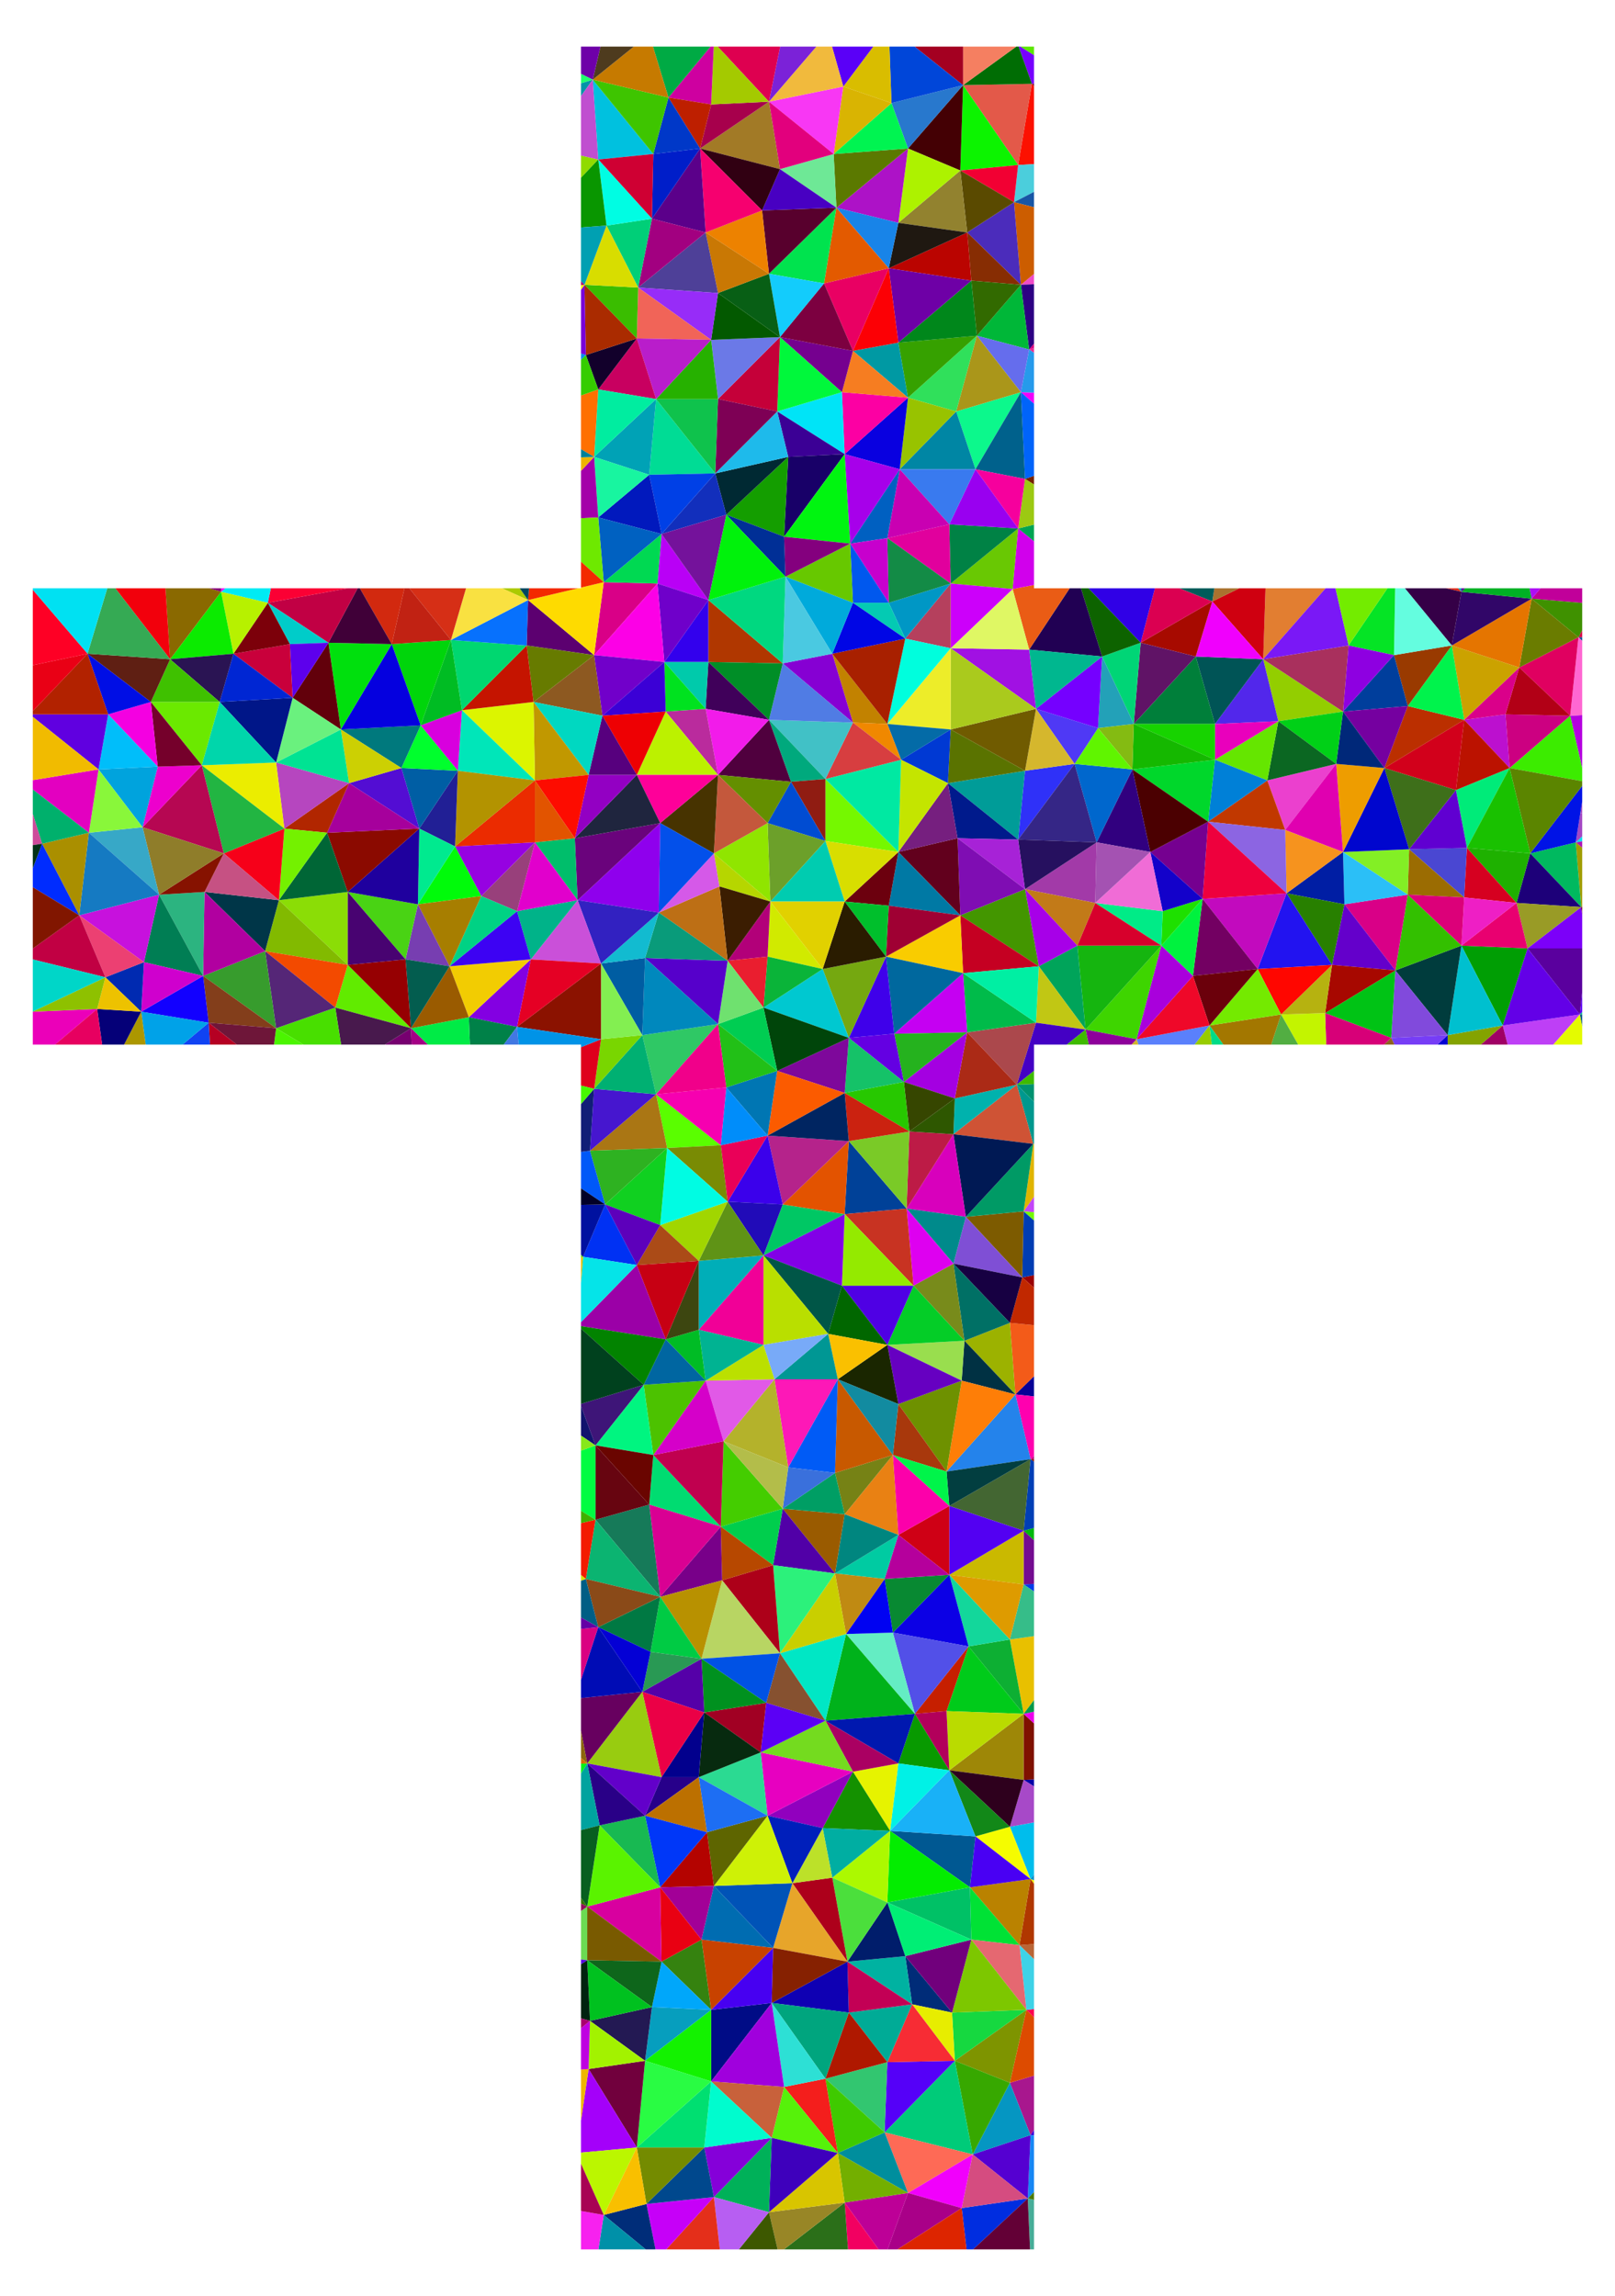 <?xml version="1.0" encoding="utf-8"?>

<!DOCTYPE svg PUBLIC "-//W3C//DTD SVG 1.1//EN" "http://www.w3.org/Graphics/SVG/1.1/DTD/svg11.dtd">
<svg version="1.1" id="Layer_1" xmlns="http://www.w3.org/2000/svg" xmlns:xlink="http://www.w3.org/1999/xlink" x="0px" y="0px"
	 viewBox="0 0 1173.122 1667.723" enable-background="new 0 0 1173.122 1667.723" xml:space="preserve">
<title>Layer 1</title>
<g>
	<polygon fill="#AF16B7" points="1149.303,615.796 1149.303,610.999 1144.561,611.861 	"/>
	<polygon fill="#0B5988" points="1149.303,745.572 1149.303,736.828 1147.561,736.861 	"/>
	<polygon fill="#B500E0" points="1149.303,558.009 1149.303,519.438 1140.561,519.861 	"/>
	<polygon fill="#005097" points="1149.303,465.505 1149.303,462.861 1146.561,462.861 	"/>
	<polygon fill="#FF67D2" points="1140.561,519.861 1149.303,519.438 1149.303,465.505 1146.561,462.861 	"/>
	<polygon fill="#00D08E" points="1149.303,736.828 1149.303,734.965 1147.561,736.861 	"/>
	<polygon fill="#6D010B" points="1149.303,664.427 1149.303,658.723 1148.561,658.861 	"/>
	<polygon fill="#00E1EF" points="1149.303,610.999 1149.303,607.466 1144.561,611.861 	"/>
	<polygon fill="#D90047" points="1149.303,462.861 1149.303,457.799 1146.561,462.861 	"/>
	<polygon fill="#A09D00" points="1148.561,658.861 1149.303,658.723 1149.303,615.796 1144.561,611.861 	"/>
	<polygon fill="#A347C4" points="1149.303,590.523 1149.303,582.054 1147.956,590.523 	"/>
	<polygon fill="#A347C4" points="1149.303,607.466 1149.303,590.523 1147.956,590.523 1144.561,611.861 	"/>
	<polygon fill="#5E00FB" points="1149.303,734.965 1149.303,720.137 1147.561,736.861 	"/>
	<polygon fill="#E00060" points="1140.561,519.861 1146.561,462.861 1103.561,484.861 	"/>
	<polygon fill="#00B95F" points="1144.561,611.861 1111.561,619.861 1148.561,658.861 	"/>
	<polygon fill="#5A009E" points="1147.561,736.861 1149.303,720.137 1149.303,688.861 1109.561,688.861 	"/>
	<polygon fill="#E4FB00" points="1128.248,758.75 1149.303,758.75 1149.303,745.572 1147.561,736.861 	"/>
	<polygon fill="#C1009A" points="1149.303,437.988 1149.303,427.304 1119.013,427.304 1112.561,434.861 	"/>
	<polygon fill="#3F9100" points="1146.561,462.861 1149.303,457.799 1149.303,437.988 1112.561,434.861 	"/>
	<polygon fill="#3CEC00" points="1096.561,557.861 1149.303,567.451 1149.303,558.009 1140.561,519.861 	"/>
	<polygon fill="#BE3FF6" points="1091.561,744.861 1095.114,758.75 1128.248,758.75 1147.561,736.861 	"/>
	<polygon fill="#0013E6" points="1144.561,611.861 1147.956,590.523 1139.408,590.523 1139.408,590.523 1147.956,590.523 
		1149.303,582.054 1149.303,570.797 1111.561,619.861 	"/>
	<polygon fill="#5B8500" points="1111.561,619.861 1149.303,570.797 1149.303,567.451 1096.561,557.861 	"/>
	<polygon fill="#7C00F9" points="1109.561,688.861 1149.303,688.861 1149.303,664.427 1148.561,658.861 	"/>
	<polygon fill="#1D0079" points="1148.561,658.861 1111.561,619.861 1101.561,655.861 	"/>
	<polygon fill="#AD0EF6" points="1119.013,427.304 1111.015,427.304 1112.561,434.861 	"/>
	<polygon fill="#6300E7" points="1147.561,736.861 1109.561,688.861 1091.561,744.861 	"/>
	<polygon fill="#999B26" points="1109.561,688.861 1148.561,658.861 1101.561,655.861 	"/>
	<polygon fill="#6A7C00" points="1146.561,462.861 1112.561,434.861 1103.561,484.861 	"/>
	<polygon fill="#CC0081" points="1096.561,557.861 1140.561,519.861 1093.561,518.861 	"/>
	<polygon fill="#B20016" points="1093.561,518.861 1140.561,519.861 1103.561,484.861 	"/>
	<polygon fill="#00EB79" points="1065.561,615.861 1096.561,557.861 1057.561,573.861 	"/>
	<polygon fill="#009E04" points="1091.561,744.861 1109.561,688.861 1061.561,686.861 	"/>
	<polygon fill="#19C100" points="1111.561,619.861 1096.561,557.861 1065.561,615.861 	"/>
	<polygon fill="#E57500" points="1112.561,434.861 1054.561,468.861 1103.561,484.861 	"/>
	<polygon fill="#310668" points="1061.561,429.861 1054.561,468.861 1112.561,434.861 	"/>
	<polygon fill="#00B125" points="1112.561,434.861 1111.015,427.304 1064.315,427.304 1061.561,429.861 	"/>
	<polygon fill="#1EB100" points="1101.561,655.861 1111.561,619.861 1065.561,615.861 	"/>
	<polygon fill="#E90070" points="1061.561,686.861 1109.561,688.861 1101.561,655.861 	"/>
	<polygon fill="#D60020" points="1101.561,655.861 1065.561,615.861 1063.561,651.861 	"/>
	<polygon fill="#A00065" points="1075.689,758.75 1095.114,758.75 1091.561,744.861 	"/>
	<polygon fill="#EE1FC5" points="1061.561,686.861 1101.561,655.861 1063.561,651.861 	"/>
	<polygon fill="#590898" points="1064.315,427.304 1061.419,427.304 1061.561,429.861 	"/>
	<polygon fill="#BC10CF" points="1063.561,522.861 1096.561,557.861 1093.561,518.861 	"/>
	<polygon fill="#DA008A" points="1103.561,484.861 1063.561,522.861 1093.561,518.861 	"/>
	<polygon fill="#CBA200" points="1103.561,484.861 1054.561,468.861 1063.561,522.861 	"/>
	<polygon fill="#84A300" points="1051.561,751.861 1051.561,758.75 1075.689,758.75 1091.561,744.861 	"/>
	<polygon fill="#00C0CF" points="1051.561,751.861 1091.561,744.861 1061.561,686.861 	"/>
	<polygon fill="#BB1200" points="1057.561,573.861 1096.561,557.861 1063.561,522.861 	"/>
	<polygon fill="#003C3D" points="1013.561,704.861 1051.561,751.861 1061.561,686.861 	"/>
	<polygon fill="#00AFC0" points="1061.419,427.304 1059.068,427.304 1061.561,429.861 	"/>
	<polygon fill="#D2001B" points="1057.561,573.861 1063.561,522.861 1005.561,557.861 	"/>
	<polygon fill="#BB2F00" points="1063.561,522.861 1022.561,512.861 1005.561,557.861 	"/>
	<polygon fill="#00F34C" points="1063.561,522.861 1054.561,468.861 1022.561,512.861 	"/>
	<polygon fill="#4A47D2" points="1063.561,651.861 1065.561,615.861 1023.561,616.861 	"/>
	<polygon fill="#6000D1" points="1065.561,615.861 1057.561,573.861 1023.561,616.861 	"/>
	<polygon fill="#9B6C02" points="1063.561,651.861 1023.561,616.861 1022.561,649.861 	"/>
	<polygon fill="#DC0079" points="1022.561,649.861 1061.561,686.861 1063.561,651.861 	"/>
	<polygon fill="#DF2C1A" points="1059.068,427.304 1050.402,427.304 1061.561,429.861 	"/>
	<polygon fill="#350047" points="1061.561,429.861 1050.402,427.304 1020.484,427.304 1054.561,468.861 	"/>
	<polygon fill="#993A00" points="1054.561,468.861 1012.561,475.861 1022.561,512.861 	"/>
	<polygon fill="#64FDDF" points="1054.561,468.861 1020.484,427.304 1013.413,427.304 1012.561,475.861 	"/>
	<polygon fill="#33C000" points="1013.561,704.861 1061.561,686.861 1022.561,649.861 	"/>
	<polygon fill="#814ADC" points="1010.561,753.861 1051.561,751.861 1013.561,704.861 	"/>
	<polygon fill="#3E6F1A" points="1023.561,616.861 1057.561,573.861 1005.561,557.861 	"/>
	<polygon fill="#0300D4" points="1044.162,758.75 1051.561,758.75 1051.561,751.861 	"/>
	<polygon fill="#763DF6" points="1010.561,753.861 1012.908,758.75 1044.162,758.75 1051.561,751.861 	"/>
	<polygon fill="#05E425" points="1012.561,475.861 1013.413,427.304 1007.82,427.304 979.561,468.861 	"/>
	<polygon fill="#D90087" points="976.561,656.861 1013.561,704.861 1022.561,649.861 	"/>
	<polygon fill="#003E9C" points="1022.561,512.861 1012.561,475.861 975.561,516.861 	"/>
	<polygon fill="#7500A0" points="1022.561,512.861 975.561,516.861 1005.561,557.861 	"/>
	<polygon fill="#83EF25" points="1022.561,649.861 1023.561,616.861 975.561,618.861 	"/>
	<polygon fill="#0006CE" points="1023.561,616.861 1005.561,557.861 975.561,618.861 	"/>
	<polygon fill="#00C315" points="962.561,735.861 1010.561,753.861 1013.561,704.861 	"/>
	<polygon fill="#2BBFF7" points="976.561,656.861 1022.561,649.861 975.561,618.861 	"/>
	<polygon fill="#6400CB" points="967.561,700.861 1013.561,704.861 976.561,656.861 	"/>
	<polygon fill="#73EC00" points="1007.82,427.304 970.038,427.304 979.561,468.861 	"/>
	<polygon fill="#8E6220" points="1005.332,758.75 1012.908,758.75 1010.561,753.861 	"/>
	<polygon fill="#EE9D00" points="1005.561,557.861 970.561,554.861 975.561,618.861 	"/>
	<polygon fill="#8E00E1" points="1012.561,475.861 979.561,468.861 975.561,516.861 	"/>
	<polygon fill="#A70800" points="967.561,700.861 962.561,735.861 1013.561,704.861 	"/>
	<polygon fill="#002879" points="1005.561,557.861 975.561,516.861 970.561,554.861 	"/>
	<polygon fill="#D70078" points="962.561,735.861 963.312,758.75 1005.332,758.75 1010.561,753.861 	"/>
	<polygon fill="#C3F400" points="930.561,736.861 942.964,758.75 963.312,758.75 962.561,735.861 	"/>
	<polygon fill="#E27E31" points="962.896,427.304 919.251,427.304 917.561,478.861 	"/>
	<polygon fill="#EB40CE" points="970.561,554.861 920.561,566.861 933.561,602.861 	"/>
	<polygon fill="#E000B0" points="975.561,618.861 970.561,554.861 933.561,602.861 	"/>
	<polygon fill="#93CE00" points="975.561,516.861 917.561,478.861 928.561,523.861 	"/>
	<polygon fill="#00D017" points="975.561,516.861 928.561,523.861 970.561,554.861 	"/>
	<polygon fill="#001EA4" points="934.561,648.861 976.561,656.861 975.561,618.861 	"/>
	<polygon fill="#288000" points="934.561,648.861 967.561,700.861 976.561,656.861 	"/>
	<polygon fill="#A9305D" points="979.561,468.861 917.561,478.861 975.561,516.861 	"/>
	<polygon fill="#7A18F6" points="979.561,468.861 970.038,427.304 962.896,427.304 917.561,478.861 	"/>
	<polygon fill="#52AE42" points="923.398,758.75 942.964,758.75 930.561,736.861 	"/>
	<polygon fill="#F6931E" points="933.561,602.861 934.561,648.861 975.561,618.861 	"/>
	<polygon fill="#2213F0" points="913.561,703.861 967.561,700.861 934.561,648.861 	"/>
	<polygon fill="#B6B210" points="930.561,736.861 962.561,735.861 967.561,700.861 	"/>
	<polygon fill="#0B6722" points="970.561,554.861 928.561,523.861 920.561,566.861 	"/>
	<polygon fill="#FF0600" points="913.561,703.861 930.561,736.861 967.561,700.861 	"/>
	<polygon fill="#CF0010" points="917.561,478.861 919.251,427.304 900.179,427.304 880.561,436.861 	"/>
	<polygon fill="#5227EB" points="928.561,523.861 917.561,478.861 882.561,525.861 	"/>
	<polygon fill="#65E600" points="920.561,566.861 928.561,523.861 882.561,551.861 	"/>
	<polygon fill="#A37700" points="878.561,744.861 888.608,758.75 923.398,758.75 930.561,736.861 	"/>
	<polygon fill="#C13800" points="933.561,602.861 920.561,566.861 877.561,596.861 	"/>
	<polygon fill="#C20ABE" points="873.561,652.861 913.561,703.861 934.561,648.861 	"/>
	<polygon fill="#8C65E2" points="877.561,596.861 934.561,648.861 933.561,602.861 	"/>
	<polygon fill="#EE003D" points="873.561,652.861 934.561,648.861 877.561,596.861 	"/>
	<polygon fill="#E900BC" points="928.561,523.861 882.561,525.861 882.561,551.861 	"/>
	<polygon fill="#00DB86" points="880.176,758.75 888.608,758.75 878.561,744.861 	"/>
	<polygon fill="#74EA00" points="878.561,744.861 930.561,736.861 913.561,703.861 	"/>
	<polygon fill="#005456" points="882.561,525.861 917.561,478.861 868.561,476.861 	"/>
	<polygon fill="#F000FD" points="917.561,478.861 880.561,436.861 868.561,476.861 	"/>
	<polygon fill="#0080D7" points="920.561,566.861 882.561,551.861 877.561,596.861 	"/>
	<polygon fill="#730062" points="866.561,708.861 913.561,703.861 873.561,652.861 	"/>
	<polygon fill="#AA722F" points="900.179,427.304 882.097,427.304 880.561,436.861 	"/>
	<polygon fill="#6B000B" points="866.561,708.861 878.561,744.861 913.561,703.861 	"/>
	<polygon fill="#00F23E" points="843.561,686.861 866.561,708.861 873.561,652.861 	"/>
	<polygon fill="#750090" points="835.561,618.861 873.561,652.861 877.561,596.861 	"/>
	<polygon fill="#005C5A" points="882.097,427.304 856.668,427.304 880.561,436.861 	"/>
	<polygon fill="#98CC00" points="867.728,758.75 880.176,758.75 878.561,744.861 	"/>
	<polygon fill="#1EE000" points="844.561,661.861 843.561,686.861 873.561,652.861 	"/>
	<polygon fill="#00D72B" points="882.561,551.861 822.561,558.861 877.561,596.861 	"/>
	<polygon fill="#5A80FC" points="825.561,754.861 826.922,758.75 867.728,758.75 878.561,744.861 	"/>
	<polygon fill="#007F3A" points="868.561,476.861 823.561,525.861 882.561,525.861 	"/>
	<polygon fill="#17D300" points="882.561,525.861 823.561,525.861 882.561,551.861 	"/>
	<polygon fill="#A70A00" points="880.561,436.861 828.561,466.861 868.561,476.861 	"/>
	<polygon fill="#15B800" points="882.561,551.861 823.561,525.861 822.561,558.861 	"/>
	<polygon fill="#DB0051" points="880.561,436.861 856.668,427.304 838.88,427.304 828.561,466.861 	"/>
	<polygon fill="#4B0001" points="877.561,596.861 822.561,558.861 835.561,618.861 	"/>
	<polygon fill="#EF0829" points="825.561,754.861 878.561,744.861 866.561,708.861 	"/>
	<polygon fill="#1301CA" points="844.561,661.861 873.561,652.861 835.561,618.861 	"/>
	<polygon fill="#601366" points="868.561,476.861 828.561,466.861 823.561,525.861 	"/>
	<polygon fill="#A900DC" points="843.561,686.861 825.561,754.861 866.561,708.861 	"/>
	<polygon fill="#00D576" points="828.561,466.861 800.561,476.861 823.561,525.861 	"/>
	<polygon fill="#31007F" points="835.561,618.861 822.561,558.861 796.561,611.861 	"/>
	<polygon fill="#D1B52D" points="821.924,758.75 826.922,758.75 825.561,754.861 	"/>
	<polygon fill="#3000E6" points="838.88,427.304 790.652,427.304 828.561,466.861 	"/>
	<polygon fill="#3ED500" points="788.561,747.861 825.561,754.861 843.561,686.861 	"/>
	<polygon fill="#15B50F" points="782.561,686.861 788.561,747.861 843.561,686.861 	"/>
	<polygon fill="#00EB87" points="795.561,655.861 843.561,686.861 844.561,661.861 	"/>
	<polygon fill="#F06CD6" points="795.561,655.861 844.561,661.861 835.561,618.861 	"/>
	<polygon fill="#D7002C" points="782.561,686.861 843.561,686.861 795.561,655.861 	"/>
	<polygon fill="#A452B2" points="796.561,611.861 795.561,655.861 835.561,618.861 	"/>
	<polygon fill="#0D6300" points="828.561,466.861 790.652,427.304 785.181,427.304 800.561,476.861 	"/>
	<polygon fill="#23A1B8" points="823.561,525.861 800.561,476.861 797.561,528.861 	"/>
	<polygon fill="#84BB12" points="823.561,525.861 797.561,528.861 822.561,558.861 	"/>
	<polygon fill="#0067CD" points="822.561,558.861 780.561,554.861 796.561,611.861 	"/>
	<polygon fill="#8E009B" points="788.561,747.861 790.853,758.75 821.924,758.75 825.561,754.861 	"/>
	<polygon fill="#60F500" points="822.561,558.861 797.561,528.861 780.561,554.861 	"/>
	<polygon fill="#2F31F8" points="780.561,554.861 744.561,559.861 739.561,609.861 	"/>
	<polygon fill="#3500DC" points="751.092,1550.988 751.092,1547.029 748.561,1550.861 	"/>
	<polygon fill="#4C7900" points="751.092,1597.881 751.092,1592.115 746.561,1596.861 	"/>
	<polygon fill="#00A45A" points="754.561,701.861 788.561,747.861 782.561,686.861 	"/>
	<polygon fill="#C1C714" points="752.561,742.861 788.561,747.861 754.561,701.861 	"/>
	<polygon fill="#E8C000" points="743.561,1244.861 751.092,1234.927 751.092,1188.401 733.561,1190.861 	"/>
	<polygon fill="#008FCA" points="751.092,1365.761 751.092,1361.463 748.561,1364.861 	"/>
	<polygon fill="#7F1100" points="743.561,1292.861 751.092,1292.56 751.092,1251.789 743.561,1244.861 	"/>
	<polygon fill="#080096" points="751.092,1014.311 751.092,999.613 737.561,1012.861 	"/>
	<polygon fill="#BF0076" points="751.092,1060.034 751.092,1057.556 748.561,1059.861 	"/>
	<polygon fill="#6F0026" points="751.092,62.766 751.092,60.643 749.561,60.861 	"/>
	<polygon fill="#FC1100" points="739.561,119.861 751.092,119.232 751.092,62.766 749.561,60.861 	"/>
	<polygon fill="#4BCEDC" points="736.561,146.861 751.092,139.345 751.092,119.232 739.561,119.861 	"/>
	<polygon fill="#F100FB" points="751.092,293.292 751.092,285.214 741.561,284.861 	"/>
	<polygon fill="#1756A5" points="751.092,150.555 751.092,139.345 736.561,146.861 	"/>
	<polygon fill="#352686" points="796.561,611.861 780.561,554.861 739.561,609.861 	"/>
	<polygon fill="#A23AA8" points="744.561,645.861 795.561,655.861 796.561,611.861 	"/>
	<polygon fill="#E82C94" points="751.092,256.288 751.092,252.708 747.561,253.861 	"/>
	<polygon fill="#00B80E" points="751.092,1118.827 751.092,1109.807 743.561,1111.861 	"/>
	<polygon fill="#921200" points="751.092,1061.734 751.092,1060.034 748.561,1059.861 	"/>
	<polygon fill="#EB00EC" points="751.092,1251.789 751.092,1243.248 743.561,1244.861 	"/>
	<polygon fill="#00994B" points="751.092,1243.248 751.092,1234.927 743.561,1244.861 	"/>
	<polygon fill="#210053" points="800.561,476.861 785.181,427.304 776.986,427.304 747.561,471.861 	"/>
	<polygon fill="#7500FF" points="797.561,528.861 800.561,476.861 752.561,514.861 	"/>
	<polygon fill="#00B78F" points="800.561,476.861 747.561,471.861 752.561,514.861 	"/>
	<polygon fill="#C246F8" points="751.092,880.531 751.092,869.193 743.561,879.861 	"/>
	<polygon fill="#752300" points="751.092,351.943 751.092,345.596 744.561,347.861 	"/>
	<polygon fill="#EF4BC8" points="751.092,206.456 751.092,198.919 741.561,206.861 	"/>
	<polygon fill="#009270" points="751.092,800.392 751.092,787.429 738.561,787.861 	"/>
	<polygon fill="#003FB6" points="743.561,1111.861 751.092,1109.807 751.092,1061.734 748.561,1059.861 	"/>
	<polygon fill="#E0B500" points="743.561,879.861 751.092,869.193 751.092,830.825 750.561,830.861 	"/>
	<polygon fill="#4400C4" points="752.561,742.861 738.561,787.861 751.092,777.837 751.092,758.75 774.951,758.75 
		788.561,747.861 	"/>
	<polygon fill="#3FBA00" points="774.951,758.75 790.853,758.75 788.561,747.861 	"/>
	<polygon fill="#3FBA00" points="751.092,787.429 751.092,777.837 738.561,787.861 	"/>
	<polygon fill="#26105F" points="739.561,609.861 744.561,645.861 796.561,611.861 	"/>
	<polygon fill="#9B0003" points="751.092,935.4 751.092,926.155 742.561,927.861 	"/>
	<polygon fill="#1787F4" points="746.561,1596.861 751.092,1592.115 751.092,1550.988 748.561,1550.861 	"/>
	<polygon fill="#2D0083" points="747.561,253.861 751.092,249.642 751.092,206.456 741.561,206.861 	"/>
	<polygon fill="#269AEB" points="741.561,284.861 751.092,285.214 751.092,256.288 747.561,253.861 	"/>
	<polygon fill="#CC5D00" points="741.561,206.861 751.092,198.919 751.092,150.555 736.561,146.861 	"/>
	<polygon fill="#D9007C" points="751.092,252.708 751.092,249.642 747.561,253.861 	"/>
	<polygon fill="#4F39F5" points="797.561,528.861 752.561,514.861 780.561,554.861 	"/>
	<polygon fill="#0064FA" points="744.561,347.861 751.092,345.596 751.092,293.292 741.561,284.861 	"/>
	<polygon fill="#A8178E" points="748.561,1550.861 751.092,1547.029 751.092,1507.602 733.561,1512.861 	"/>
	<polygon fill="#FF00AF" points="748.561,1059.861 751.092,1057.556 751.092,1014.311 737.561,1012.861 	"/>
	<polygon fill="#C27A18" points="744.561,645.861 782.561,686.861 795.561,655.861 	"/>
	<polygon fill="#EA5C15" points="747.561,471.861 776.986,427.304 751.092,427.304 751.092,424.887 735.561,427.861 	"/>
	<polygon fill="#00A453" points="751.092,393.247 751.092,381.043 739.561,383.861 	"/>
	<polygon fill="#FE0052" points="751.092,1465.392 751.092,1459.294 745.561,1459.861 	"/>
	<polygon fill="#74F900" points="751.092,886.536 751.092,880.531 743.561,879.861 	"/>
	<polygon fill="#F0F300" points="751.092,1368.312 751.092,1365.761 748.561,1364.861 	"/>
	<polygon fill="#0002A8" points="751.092,1297.568 751.092,1292.56 743.561,1292.861 	"/>
	<polygon fill="#00988E" points="750.561,830.861 751.092,830.825 751.092,800.392 738.561,787.861 	"/>
	<polygon fill="#B96637" points="751.092,1423.152 751.092,1412.091 740.561,1412.861 	"/>
	<polygon fill="#3ED2E7" points="745.561,1459.861 751.092,1459.294 751.092,1423.152 740.561,1412.861 	"/>
	<polygon fill="#003CE9" points="751.092,1155.988 751.092,1150.485 743.561,1150.861 	"/>
	<polygon fill="#00BDEC" points="748.561,1364.861 751.092,1361.463 751.092,1323.706 733.561,1326.861 	"/>
	<polygon fill="#F35B19" points="737.561,1012.861 751.092,999.613 751.092,962.547 733.561,960.861 	"/>
	<polygon fill="#003DB3" points="742.561,927.861 751.092,926.155 751.092,886.536 743.561,879.861 	"/>
	<polygon fill="#36BD89" points="733.561,1190.861 751.092,1188.401 751.092,1155.988 743.561,1150.861 	"/>
	<polygon fill="#740C90" points="743.561,1150.861 751.092,1150.485 751.092,1118.827 743.561,1111.861 	"/>
	<polygon fill="#C12800" points="733.561,960.861 751.092,962.547 751.092,935.4 742.561,927.861 	"/>
	<polygon fill="#47AD98" points="748.206,1633.861 751.092,1633.861 751.092,1597.881 746.561,1596.861 	"/>
	<polygon fill="#5CE700" points="751.092,33.861 741.144,33.861 751.092,40.144 	"/>
	<polygon fill="#B03700" points="740.561,1412.861 751.092,1412.091 751.092,1368.312 748.561,1364.861 	"/>
	<polygon fill="#D5B72D" points="780.561,554.861 752.561,514.861 744.561,559.861 	"/>
	<polygon fill="#A700E8" points="754.561,701.861 782.561,686.861 744.561,645.861 	"/>
	<polygon fill="#D100EC" points="735.561,427.861 751.092,424.887 751.092,393.247 739.561,383.861 	"/>
	<polygon fill="#DD4B00" points="733.561,1512.861 751.092,1507.602 751.092,1465.392 745.561,1459.861 	"/>
	<polygon fill="#9CC912" points="739.561,383.861 751.092,381.043 751.092,351.943 744.561,347.861 	"/>
	<polygon fill="#7600FE" points="751.092,60.643 751.092,40.144 741.144,33.861 739.918,33.861 749.561,60.861 	"/>
	<polygon fill="#A749C8" points="733.561,1326.861 751.092,1323.706 751.092,1297.568 743.561,1292.861 	"/>
	<polygon fill="#0CF88C" points="708.561,340.861 741.561,284.861 694.561,298.861 	"/>
	<polygon fill="#4B2CBB" points="741.561,206.861 736.561,146.861 702.561,168.861 	"/>
	<polygon fill="#0DAF33" points="743.561,1244.861 733.561,1190.861 703.561,1195.861 	"/>
	<polygon fill="#7D5B00" points="742.561,927.861 743.561,879.861 701.561,883.861 	"/>
	<polygon fill="#00618C" points="744.561,347.861 741.561,284.861 708.561,340.861 	"/>
	<polygon fill="#7E9400" points="733.561,1512.861 745.561,1459.861 693.561,1496.861 	"/>
	<polygon fill="#002DE0" points="698.561,1603.861 702.091,1633.861 706.854,1633.861 746.561,1596.861 	"/>
	<polygon fill="#00B738" points="747.561,253.861 741.561,206.861 709.561,243.861 	"/>
	<polygon fill="#630036" points="706.854,1633.861 748.206,1633.861 746.561,1596.861 	"/>
	<polygon fill="#5500D1" points="746.561,1596.861 748.561,1550.861 706.561,1564.861 	"/>
	<polygon fill="#BA8200" points="740.561,1412.861 748.561,1364.861 704.561,1370.861 	"/>
	<polygon fill="#436632" points="743.561,1111.861 748.561,1059.861 689.561,1093.861 	"/>
	<polygon fill="#E35949" points="749.561,60.861 699.561,61.861 739.561,119.861 	"/>
	<polygon fill="#CF5335" points="750.561,830.861 738.561,787.861 692.561,823.861 	"/>
	<polygon fill="#009A65" points="743.561,879.861 750.561,830.861 701.561,883.861 	"/>
	<polygon fill="#001954" points="701.561,883.861 750.561,830.861 692.561,823.861 	"/>
	<polygon fill="#AB484C" points="738.561,787.861 752.561,742.861 702.561,749.861 	"/>
	<polygon fill="#00BB4A" points="702.561,749.861 752.561,742.861 699.561,706.861 	"/>
	<polygon fill="#705B00" points="744.561,559.861 752.561,514.861 690.561,529.861 	"/>
	<polygon fill="#A111E3" points="752.561,514.861 747.561,471.861 690.561,470.861 	"/>
	<polygon fill="#AACA1D" points="752.561,514.861 690.561,470.861 690.561,529.861 	"/>
	<polygon fill="#439600" points="697.561,664.861 754.561,701.861 744.561,645.861 	"/>
	<polygon fill="#C50022" points="699.561,706.861 754.561,701.861 697.561,664.861 	"/>
	<polygon fill="#00EFA3" points="699.561,706.861 752.561,742.861 754.561,701.861 	"/>
	<polygon fill="#9CB200" points="737.561,1012.861 733.561,960.861 700.561,973.861 	"/>
	<polygon fill="#00E235" points="705.561,1408.861 740.561,1412.861 704.561,1370.861 	"/>
	<polygon fill="#872D03" points="705.561,203.861 741.561,206.861 702.561,168.861 	"/>
	<polygon fill="#9E8707" points="743.561,1292.861 743.561,1244.861 689.561,1285.861 	"/>
	<polygon fill="#009C98" points="739.561,609.861 744.561,559.861 688.561,568.861 	"/>
	<polygon fill="#E56871" points="745.561,1459.861 740.561,1412.861 705.561,1408.861 	"/>
	<polygon fill="#2483EB" points="748.561,1059.861 737.561,1012.861 687.561,1068.861 	"/>
	<polygon fill="#023E40" points="689.561,1093.861 748.561,1059.861 687.561,1068.861 	"/>
	<polygon fill="#001A8C" points="739.561,609.861 688.561,568.861 695.561,608.861 	"/>
	<polygon fill="#0CF400" points="739.561,119.861 699.561,61.861 697.561,123.861 	"/>
	<polygon fill="#7F4FD5" points="692.561,917.861 742.561,927.861 701.561,883.861 	"/>
	<polygon fill="#16D840" points="693.561,1496.861 745.561,1459.861 691.561,1461.861 	"/>
	<polygon fill="#7DC700" points="691.561,1461.861 745.561,1459.861 705.561,1408.861 	"/>
	<polygon fill="#DFF764" points="747.561,471.861 735.561,427.861 690.561,470.861 	"/>
	<polygon fill="#0596C2" points="748.561,1550.861 733.561,1512.861 706.561,1564.861 	"/>
	<polygon fill="#F5FC00" points="748.561,1364.861 733.561,1326.861 708.561,1333.861 	"/>
	<polygon fill="#4900F3" points="704.561,1370.861 748.561,1364.861 708.561,1333.861 	"/>
	<polygon fill="#003143" points="698.561,1002.861 737.561,1012.861 700.561,973.861 	"/>
	<polygon fill="#00B2AD" points="692.561,823.861 738.561,787.861 693.561,797.861 	"/>
	<polygon fill="#CAB900" points="743.561,1150.861 743.561,1111.861 689.561,1143.861 	"/>
	<polygon fill="#656DED" points="741.561,284.861 747.561,253.861 709.561,243.861 	"/>
	<polygon fill="#006D04" points="749.561,60.861 739.918,33.861 738.182,33.861 699.561,61.861 	"/>
	<polygon fill="#00CB1A" points="687.561,1242.861 743.561,1244.861 703.561,1195.861 	"/>
	<polygon fill="#BADB00" points="689.561,1285.861 743.561,1244.861 687.561,1242.861 	"/>
	<polygon fill="#F6009D" points="739.561,383.861 744.561,347.861 708.561,340.861 	"/>
	<polygon fill="#FE7E07" points="687.561,1068.861 737.561,1012.861 698.561,1002.861 	"/>
	<polygon fill="#A722D7" points="695.561,608.861 744.561,645.861 739.561,609.861 	"/>
	<polygon fill="#D54C80" points="698.561,1603.861 746.561,1596.861 706.561,1564.861 	"/>
	<polygon fill="#69C803" points="735.561,427.861 739.561,383.861 690.561,423.861 	"/>
	<polygon fill="#326A00" points="709.561,243.861 741.561,206.861 705.561,203.861 	"/>
	<polygon fill="#DE9B00" points="733.561,1190.861 743.561,1150.861 689.561,1143.861 	"/>
	<polygon fill="#13D79B" points="703.561,1195.861 733.561,1190.861 689.561,1143.861 	"/>
	<polygon fill="#7F0DB3" points="697.561,664.861 744.561,645.861 695.561,608.861 	"/>
	<polygon fill="#5A7300" points="744.561,559.861 690.561,529.861 688.561,568.861 	"/>
	<polygon fill="#008245" points="690.561,423.861 739.561,383.861 689.561,380.861 	"/>
	<polygon fill="#2E001D" points="733.561,1326.861 743.561,1292.861 689.561,1285.861 	"/>
	<polygon fill="#128818" points="708.561,1333.861 733.561,1326.861 689.561,1285.861 	"/>
	<polygon fill="#9900F0" points="689.561,380.861 739.561,383.861 708.561,340.861 	"/>
	<polygon fill="#170042" points="733.561,960.861 742.561,927.861 692.561,917.861 	"/>
	<polygon fill="#5300F2" points="689.561,1143.861 743.561,1111.861 689.561,1093.861 	"/>
	<polygon fill="#F20033" points="736.561,146.861 739.561,119.861 697.561,123.861 	"/>
	<polygon fill="#AA961A" points="694.561,298.861 741.561,284.861 709.561,243.861 	"/>
	<polygon fill="#CC00FA" points="690.561,470.861 735.561,427.861 690.561,423.861 	"/>
	<polygon fill="#AB2A16" points="693.561,797.861 738.561,787.861 702.561,749.861 	"/>
	<polygon fill="#F57F61" points="738.182,33.861 699.561,33.861 699.561,61.861 	"/>
	<polygon fill="#37A800" points="706.561,1564.861 733.561,1512.861 693.561,1496.861 	"/>
	<polygon fill="#007065" points="700.561,973.861 733.561,960.861 692.561,917.861 	"/>
	<polygon fill="#5A4A00" points="702.561,168.861 736.561,146.861 697.561,123.861 	"/>
	<polygon fill="#002C78" points="662.561,1455.861 691.561,1461.861 657.561,1420.861 	"/>
	<polygon fill="#62001D" points="652.561,618.861 697.561,664.861 695.561,608.861 	"/>
	<polygon fill="#6E9100" points="687.561,1068.861 698.561,1002.861 652.561,1019.861 	"/>
	<polygon fill="#440004" points="697.561,123.861 699.561,61.861 659.561,107.861 	"/>
	<polygon fill="#788B1B" points="700.561,973.861 692.561,917.861 663.561,933.861 	"/>
	<polygon fill="#D800BC" points="701.561,883.861 692.561,823.861 658.561,877.861 	"/>
	<polygon fill="#A400E1" points="693.561,797.861 702.561,749.861 656.561,785.861 	"/>
	<polygon fill="#92822F" points="702.561,168.861 697.561,123.861 652.561,161.861 	"/>
	<polygon fill="#0C00E5" points="703.561,1195.861 689.561,1143.861 648.561,1185.861 	"/>
	<polygon fill="#00C166" points="705.561,1408.861 704.561,1370.861 644.561,1381.861 	"/>
	<polygon fill="#71007C" points="691.561,1461.861 705.561,1408.861 657.561,1420.861 	"/>
	<polygon fill="#00CB79" points="706.561,1564.861 693.561,1496.861 642.561,1548.861 	"/>
	<polygon fill="#F100FC" points="659.561,1592.861 698.561,1603.861 706.561,1564.861 	"/>
	<polygon fill="#005892" points="704.561,1370.861 708.561,1333.861 646.561,1329.861 	"/>
	<polygon fill="#19B1F7" points="708.561,1333.861 689.561,1285.861 646.561,1329.861 	"/>
	<polygon fill="#0086A4" points="708.561,340.861 694.561,298.861 653.561,340.861 	"/>
	<polygon fill="#397AEF" points="689.561,380.861 708.561,340.861 653.561,340.861 	"/>
	<polygon fill="#30E05B" points="694.561,298.861 709.561,243.861 659.561,288.861 	"/>
	<polygon fill="#36A100" points="659.561,288.861 709.561,243.861 652.561,248.861 	"/>
	<polygon fill="#00871B" points="709.561,243.861 705.561,203.861 652.561,248.861 	"/>
	<polygon fill="#C500F2" points="702.561,749.861 699.561,706.861 649.561,750.861 	"/>
	<polygon fill="#00EE75" points="657.561,1420.861 705.561,1408.861 644.561,1381.861 	"/>
	<polygon fill="#BA0400" points="705.561,203.861 702.561,168.861 645.561,194.861 	"/>
	<polygon fill="#6E00A6" points="652.561,248.861 705.561,203.861 645.561,194.861 	"/>
	<polygon fill="#2878CD" points="699.561,61.861 647.561,74.861 659.561,107.861 	"/>
	<polygon fill="#BD1B46" points="658.561,877.861 692.561,823.861 660.561,821.861 	"/>
	<polygon fill="#A40021" points="699.561,33.861 664.398,33.861 699.561,61.861 	"/>
	<polygon fill="#C61F00" points="687.561,1242.861 703.561,1195.861 664.561,1244.861 	"/>
	<polygon fill="#5250E8" points="664.561,1244.861 703.561,1195.861 648.561,1185.861 	"/>
	<polygon fill="#03ED00" points="644.561,1381.861 704.561,1370.861 646.561,1329.861 	"/>
	<polygon fill="#FE6A56" points="642.561,1548.861 659.561,1592.861 706.561,1564.861 	"/>
	<polygon fill="#CF0015" points="689.561,1143.861 689.561,1093.861 652.561,1114.861 	"/>
	<polygon fill="#EDED29" points="690.561,529.861 690.561,470.861 644.561,525.861 	"/>
	<polygon fill="#5500F8" points="642.561,1548.861 693.561,1496.861 644.561,1497.861 	"/>
	<polygon fill="#0079A4" points="645.561,657.861 697.561,664.861 652.561,618.861 	"/>
	<polygon fill="#F9CC00" points="643.561,694.861 699.561,706.861 697.561,664.861 	"/>
	<polygon fill="#25B21E" points="656.561,785.861 702.561,749.861 649.561,750.861 	"/>
	<polygon fill="#1F1811" points="645.561,194.861 702.561,168.861 652.561,161.861 	"/>
	<polygon fill="#A8380C" points="648.561,1056.861 687.561,1068.861 652.561,1019.861 	"/>
	<polygon fill="#B5405D" points="690.561,470.861 690.561,423.861 657.561,463.861 	"/>
	<polygon fill="#A90088" points="659.561,1592.861 644.731,1633.861 651.894,1633.861 698.561,1603.861 	"/>
	<polygon fill="#DD2500" points="651.894,1633.861 702.091,1633.861 698.561,1603.861 	"/>
	<polygon fill="#008A8B" points="692.561,917.861 701.561,883.861 658.561,877.861 	"/>
	<polygon fill="#00FEDD" points="644.561,525.861 690.561,470.861 657.561,463.861 	"/>
	<polygon fill="#0046D9" points="699.561,61.861 664.398,33.861 646.097,33.861 647.561,74.861 	"/>
	<polygon fill="#99DE4E" points="698.561,1002.861 700.561,973.861 644.561,976.861 	"/>
	<polygon fill="#B2005B" points="689.561,1285.861 687.561,1242.861 664.561,1244.861 	"/>
	<polygon fill="#00689E" points="649.561,750.861 699.561,706.861 643.561,694.861 	"/>
	<polygon fill="#04CD27" points="644.561,976.861 700.561,973.861 663.561,933.861 	"/>
	<polygon fill="#0039D3" points="688.561,568.861 690.561,529.861 654.561,551.861 	"/>
	<polygon fill="#E1009D" points="690.561,423.861 689.561,380.861 644.561,390.861 	"/>
	<polygon fill="#98C300" points="653.561,340.861 694.561,298.861 659.561,288.861 	"/>
	<polygon fill="#761F7F" points="695.561,608.861 688.561,568.861 652.561,618.861 	"/>
	<polygon fill="#9F0033" points="643.561,694.861 697.561,664.861 645.561,657.861 	"/>
	<polygon fill="#ADF200" points="697.561,123.861 659.561,107.861 652.561,161.861 	"/>
	<polygon fill="#6600C1" points="652.561,1019.861 698.561,1002.861 644.561,976.861 	"/>
	<polygon fill="#E7ED00" points="693.561,1496.861 691.561,1461.861 662.561,1455.861 	"/>
	<polygon fill="#089A00" points="652.561,1280.861 689.561,1285.861 664.561,1244.861 	"/>
	<polygon fill="#00F1E6" points="646.561,1329.861 689.561,1285.861 652.561,1280.861 	"/>
	<polygon fill="#0097C5" points="657.561,463.861 690.561,423.861 645.561,437.861 	"/>
	<polygon fill="#2E5700" points="692.561,823.861 693.561,797.861 660.561,821.861 	"/>
	<polygon fill="#088932" points="648.561,1185.861 689.561,1143.861 642.561,1146.861 	"/>
	<polygon fill="#F72C34" points="644.561,1497.861 693.561,1496.861 662.561,1455.861 	"/>
	<polygon fill="#DE00F0" points="663.561,933.861 692.561,917.861 658.561,877.861 	"/>
	<polygon fill="#364600" points="660.561,821.861 693.561,797.861 656.561,785.861 	"/>
	<polygon fill="#C4E500" points="688.561,568.861 654.561,551.861 652.561,618.861 	"/>
	<polygon fill="#C900B2" points="644.561,390.861 689.561,380.861 653.561,340.861 	"/>
	<polygon fill="#138B46" points="645.561,437.861 690.561,423.861 644.561,390.861 	"/>
	<polygon fill="#B5009C" points="642.561,1146.861 689.561,1143.861 652.561,1114.861 	"/>
	<polygon fill="#00F44A" points="689.561,1093.861 687.561,1068.861 648.561,1056.861 	"/>
	<polygon fill="#FC00AA" points="652.561,1114.861 689.561,1093.861 648.561,1056.861 	"/>
	<polygon fill="#046BA7" points="690.561,529.861 644.561,525.861 654.561,551.861 	"/>
	<polygon fill="#C28200" points="619.561,524.861 644.561,525.861 604.561,474.861 	"/>
	<polygon fill="#D9BD00" points="647.561,74.861 646.097,33.861 634.311,33.861 612.561,62.861 	"/>
	<polygon fill="#E6F300" points="646.561,1329.861 652.561,1280.861 619.561,1286.861 	"/>
	<polygon fill="#E98113" points="652.561,1114.861 648.561,1056.861 613.561,1099.861 	"/>
	<polygon fill="#75F800" points="599.561,610.861 652.561,618.861 599.561,565.861 	"/>
	<polygon fill="#00E9A2" points="652.561,618.861 654.561,551.861 599.561,565.861 	"/>
	<polygon fill="#A82000" points="644.561,525.861 657.561,463.861 604.561,474.861 	"/>
	<polygon fill="#004198" points="613.561,881.861 658.561,877.861 616.561,828.861 	"/>
	<polygon fill="#BD0097" points="613.561,1599.861 638.211,1633.861 644.731,1633.861 659.561,1592.861 	"/>
	<polygon fill="#0099A3" points="659.561,288.861 652.561,248.861 619.561,254.861 	"/>
	<polygon fill="#0900E0" points="653.561,340.861 659.561,288.861 613.561,329.861 	"/>
	<polygon fill="#FC00A3" points="613.561,329.861 659.561,288.861 611.561,284.861 	"/>
	<polygon fill="#AD12C7" points="652.561,161.861 659.561,107.861 607.561,150.861 	"/>
	<polygon fill="#5B7900" points="659.561,107.861 605.561,111.861 607.561,150.861 	"/>
	<polygon fill="#27C800" points="660.561,821.861 656.561,785.861 613.561,793.861 	"/>
	<polygon fill="#7ACA27" points="658.561,877.861 660.561,821.861 616.561,828.861 	"/>
	<polygon fill="#00AB96" points="644.561,1497.861 662.561,1455.861 616.561,1461.861 	"/>
	<polygon fill="#00B2A1" points="662.561,1455.861 657.561,1420.861 615.561,1424.861 	"/>
	<polygon fill="#C30055" points="616.561,1461.861 662.561,1455.861 615.561,1424.861 	"/>
	<polygon fill="#4F00E4" points="644.561,976.861 663.561,933.861 611.561,933.861 	"/>
	<polygon fill="#C83322" points="663.561,933.861 658.561,877.861 613.561,881.861 	"/>
	<polygon fill="#94EA00" points="611.561,933.861 663.561,933.861 613.561,881.861 	"/>
	<polygon fill="#64EDC3" points="664.561,1244.861 648.561,1185.861 614.561,1186.861 	"/>
	<polygon fill="#00B21B" points="599.561,1249.861 664.561,1244.861 614.561,1186.861 	"/>
	<polygon fill="#0018AF" points="652.561,1280.861 664.561,1244.861 599.561,1249.861 	"/>
	<polygon fill="#FC0005" points="652.561,248.861 645.561,194.861 619.561,254.861 	"/>
	<polygon fill="#008E9D" points="608.561,1563.861 659.561,1592.861 642.561,1548.861 	"/>
	<polygon fill="#3F00EA" points="649.561,750.861 643.561,694.861 616.561,753.861 	"/>
	<polygon fill="#AA0062" points="619.561,1286.861 652.561,1280.861 599.561,1249.861 	"/>
	<polygon fill="#73AF00" points="608.561,1563.861 613.561,1599.861 659.561,1592.861 	"/>
	<polygon fill="#F67D21" points="611.561,284.861 659.561,288.861 619.561,254.861 	"/>
	<polygon fill="#CB2210" points="616.561,828.861 660.561,821.861 613.561,793.861 	"/>
	<polygon fill="#ACF900" points="644.561,1381.861 646.561,1329.861 604.561,1363.861 	"/>
	<polygon fill="#1A2600" points="652.561,1019.861 644.561,976.861 608.561,1001.861 	"/>
	<polygon fill="#0060C1" points="644.561,390.861 653.561,340.861 617.561,394.861 	"/>
	<polygon fill="#A700EA" points="617.561,394.861 653.561,340.861 613.561,329.861 	"/>
	<polygon fill="#6400E2" points="656.561,785.861 649.561,750.861 616.561,753.861 	"/>
	<polygon fill="#001D6B" points="657.561,1420.861 644.561,1381.861 615.561,1424.861 	"/>
	<polygon fill="#00F451" points="659.561,107.861 647.561,74.861 605.561,111.861 	"/>
	<polygon fill="#C700CD" points="645.561,437.861 644.561,390.861 617.561,394.861 	"/>
	<polygon fill="#E90063" points="619.561,254.861 645.561,194.861 598.561,205.861 	"/>
	<polygon fill="#768215" points="613.561,1099.861 648.561,1056.861 606.561,1069.861 	"/>
	<polygon fill="#15C268" points="613.561,793.861 656.561,785.861 616.561,753.861 	"/>
	<polygon fill="#75A810" points="616.561,753.861 643.561,694.861 597.561,703.861 	"/>
	<polygon fill="#0058EE" points="619.561,437.861 645.561,437.861 617.561,394.861 	"/>
	<polygon fill="#6C000E" points="645.561,657.861 652.561,618.861 613.561,654.861 	"/>
	<polygon fill="#04CAB3" points="657.561,463.861 645.561,437.861 619.561,437.861 	"/>
	<polygon fill="#0006E5" points="604.561,474.861 657.561,463.861 619.561,437.861 	"/>
	<polygon fill="#32C670" points="599.561,1509.861 642.561,1548.861 644.561,1497.861 	"/>
	<polygon fill="#0002F2" points="648.561,1185.861 642.561,1146.861 614.561,1186.861 	"/>
	<polygon fill="#C85900" points="606.561,1069.861 648.561,1056.861 608.561,1001.861 	"/>
	<polygon fill="#128BA0" points="648.561,1056.861 652.561,1019.861 608.561,1001.861 	"/>
	<polygon fill="#1884E8" points="652.561,161.861 607.561,150.861 645.561,194.861 	"/>
	<polygon fill="#F08800" points="654.561,551.861 644.561,525.861 619.561,524.861 	"/>
	<polygon fill="#D73E40" points="654.561,551.861 619.561,524.861 599.561,565.861 	"/>
	<polygon fill="#00CBA2" points="642.561,1146.861 652.561,1114.861 606.561,1142.861 	"/>
	<polygon fill="#00867F" points="606.561,1142.861 652.561,1114.861 613.561,1099.861 	"/>
	<polygon fill="#D8DE00" points="613.561,654.861 652.561,618.861 599.561,610.861 	"/>
	<polygon fill="#F20061" points="615.99,1633.861 638.211,1633.861 613.561,1599.861 	"/>
	<polygon fill="#016700" points="601.561,968.861 644.561,976.861 611.561,933.861 	"/>
	<polygon fill="#00BF2C" points="613.561,654.861 643.561,694.861 645.561,657.861 	"/>
	<polygon fill="#5A00F7" points="634.311,33.861 604.381,33.861 612.561,62.861 	"/>
	<polygon fill="#149100" points="597.561,1327.861 646.561,1329.861 619.561,1286.861 	"/>
	<polygon fill="#D9B402" points="647.561,74.861 612.561,62.861 605.561,111.861 	"/>
	<polygon fill="#E35A00" points="645.561,194.861 607.561,150.861 598.561,205.861 	"/>
	<polygon fill="#00AEA2" points="604.561,1363.861 646.561,1329.861 597.561,1327.861 	"/>
	<polygon fill="#C08A12" points="614.561,1186.861 642.561,1146.861 606.561,1142.861 	"/>
	<polygon fill="#4BDF3C" points="615.561,1424.861 644.561,1381.861 604.561,1363.861 	"/>
	<polygon fill="#3FCA00" points="599.561,1509.861 608.561,1563.861 642.561,1548.861 	"/>
	<polygon fill="#2A1C00" points="597.561,703.861 643.561,694.861 613.561,654.861 	"/>
	<polygon fill="#AF1800" points="616.561,1461.861 599.561,1509.861 644.561,1497.861 	"/>
	<polygon fill="#FAC000" points="608.561,1001.861 644.561,976.861 601.561,968.861 	"/>
	<polygon fill="#F41E1C" points="569.561,1515.861 608.561,1563.861 599.561,1509.861 	"/>
	<polygon fill="#56F20A" points="560.561,1552.861 608.561,1563.861 569.561,1515.861 	"/>
	<polygon fill="#005BF6" points="608.561,1001.861 572.561,1065.861 606.561,1069.861 	"/>
	<polygon fill="#FD18B7" points="608.561,1001.861 562.561,1001.861 572.561,1065.861 	"/>
	<polygon fill="#F837F4" points="612.561,62.861 558.561,73.861 605.561,111.861 	"/>
	<polygon fill="#9A5B00" points="568.561,1095.861 606.561,1142.861 613.561,1099.861 	"/>
	<polygon fill="#8200E7" points="613.561,881.861 554.561,911.861 611.561,933.861 	"/>
	<polygon fill="#00C764" points="568.561,874.861 554.561,911.861 613.561,881.861 	"/>
	<polygon fill="#00E4F7" points="611.561,284.861 564.561,298.861 613.561,329.861 	"/>
	<polygon fill="#3B0095" points="564.561,298.861 572.561,331.861 613.561,329.861 	"/>
	<polygon fill="#180068" points="572.561,331.861 569.561,389.861 613.561,329.861 	"/>
	<polygon fill="#00E7C5" points="614.561,1186.861 566.561,1200.861 599.561,1249.861 	"/>
	<polygon fill="#AD001B" points="575.561,1367.861 615.561,1424.861 604.561,1363.861 	"/>
	<polygon fill="#E7A52A" points="561.561,1414.861 615.561,1424.861 575.561,1367.861 	"/>
	<polygon fill="#2B6F19" points="613.561,1599.861 569.453,1633.861 586.561,1633.861 586.562,1633.861 615.99,1633.861 	
		"/>
	<polygon fill="#0F00B3" points="615.561,1424.861 560.561,1454.861 616.561,1461.861 	"/>
	<polygon fill="#00A57E" points="560.561,1454.861 599.561,1509.861 616.561,1461.861 	"/>
	<polygon fill="#E35300" points="568.561,874.861 613.561,881.861 616.561,828.861 	"/>
	<polygon fill="#B5238B" points="557.561,824.861 568.561,874.861 616.561,828.861 	"/>
	<polygon fill="#002561" points="613.561,793.861 557.561,824.861 616.561,828.861 	"/>
	<polygon fill="#00C8D0" points="597.561,703.861 554.561,731.861 616.561,753.861 	"/>
	<polygon fill="#7E089B" points="616.561,753.861 564.561,777.861 613.561,793.861 	"/>
	<polygon fill="#00F510" points="613.561,329.861 569.561,389.861 617.561,394.861 	"/>
	<polygon fill="#9100BE" points="619.561,1286.861 557.561,1318.861 597.561,1327.861 	"/>
	<polygon fill="#E700C0" points="619.561,1286.861 552.561,1272.861 557.561,1318.861 	"/>
	<polygon fill="#74DB1F" points="599.561,1249.861 552.561,1272.861 619.561,1286.861 	"/>
	<polygon fill="#41C1C6" points="619.561,524.861 558.561,522.861 599.561,565.861 	"/>
	<polygon fill="#8600D3" points="604.561,474.861 568.561,481.861 619.561,524.861 	"/>
	<polygon fill="#507CE4" points="568.561,481.861 558.561,522.861 619.561,524.861 	"/>
	<polygon fill="#67C800" points="617.561,394.861 570.561,418.861 619.561,437.861 	"/>
	<polygon fill="#00AADB" points="619.561,437.861 570.561,418.861 604.561,474.861 	"/>
	<polygon fill="#75008F" points="619.561,254.861 566.561,244.861 611.561,284.861 	"/>
	<polygon fill="#7C0040" points="598.561,205.861 566.561,244.861 619.561,254.861 	"/>
	<polygon fill="#00E34E" points="598.561,205.861 607.561,150.861 558.561,198.861 	"/>
	<polygon fill="#988626" points="558.561,1606.861 564.861,1633.861 569.453,1633.861 613.561,1599.861 	"/>
	<polygon fill="#00CCB0" points="559.561,654.861 613.561,654.861 599.561,610.861 	"/>
	<polygon fill="#E1D100" points="597.561,703.861 613.561,654.861 559.561,654.861 	"/>
	<polygon fill="#C9CF00" points="606.561,1142.861 566.561,1200.861 614.561,1186.861 	"/>
	<polygon fill="#84007E" points="569.561,389.861 570.561,418.861 617.561,394.861 	"/>
	<polygon fill="#5100A7" points="561.561,1136.861 606.561,1142.861 568.561,1095.861 	"/>
	<polygon fill="#D8C500" points="558.561,1606.861 613.561,1599.861 608.561,1563.861 	"/>
	<polygon fill="#862101" points="561.561,1414.861 560.561,1454.861 615.561,1424.861 	"/>
	<polygon fill="#00450A" points="554.561,731.861 564.561,777.861 616.561,753.861 	"/>
	<polygon fill="#00A97D" points="599.561,565.861 558.561,522.861 574.561,567.861 	"/>
	<polygon fill="#2CF17B" points="561.561,1136.861 566.561,1200.861 606.561,1142.861 	"/>
	<polygon fill="#58002D" points="607.561,150.861 553.561,152.861 558.561,198.861 	"/>
	<polygon fill="#6EE896" points="605.561,111.861 566.561,122.861 607.561,150.861 	"/>
	<polygon fill="#009E64" points="606.561,1069.861 568.561,1095.861 613.561,1099.861 	"/>
	<polygon fill="#4AC9E1" points="570.561,418.861 568.561,481.861 604.561,474.861 	"/>
	<polygon fill="#F1BA3D" points="612.561,62.861 604.381,33.861 592.961,33.861 558.561,73.861 	"/>
	<polygon fill="#FB5B00" points="564.561,777.861 557.561,824.861 613.561,793.861 	"/>
	<polygon fill="#D1EA00" points="557.561,694.861 597.561,703.861 559.561,654.861 	"/>
	<polygon fill="#901C12" points="599.561,565.861 574.561,567.861 599.561,610.861 	"/>
	<polygon fill="#00F83B" points="566.561,244.861 564.561,298.861 611.561,284.861 	"/>
	<polygon fill="#865130" points="566.561,1200.861 556.561,1236.861 599.561,1249.861 	"/>
	<polygon fill="#3E00BC" points="560.561,1552.861 558.561,1606.861 608.561,1563.861 	"/>
	<polygon fill="#005647" points="611.561,933.861 554.561,911.861 601.561,968.861 	"/>
	<polygon fill="#2DE0D5" points="569.561,1515.861 599.561,1509.861 560.561,1454.861 	"/>
	<polygon fill="#009794" points="601.561,968.861 562.561,1001.861 608.561,1001.861 	"/>
	<polygon fill="#B9DF00" points="554.561,911.861 554.561,976.861 601.561,968.861 	"/>
	<polygon fill="#7B22D8" points="592.961,33.861 586.561,33.861 566.697,33.861 558.561,73.861 	"/>
	<polygon fill="#BCE129" points="597.561,1327.861 575.561,1367.861 604.561,1363.861 	"/>
	<polygon fill="#E2007D" points="605.561,111.861 558.561,73.861 566.561,122.861 	"/>
	<polygon fill="#3A70DC" points="572.561,1065.861 568.561,1095.861 606.561,1069.861 	"/>
	<polygon fill="#004CD2" points="574.561,567.861 557.561,597.861 599.561,610.861 	"/>
	<polygon fill="#4800C2" points="607.561,150.861 566.561,122.861 553.561,152.861 	"/>
	<polygon fill="#78AAF8" points="554.561,976.861 562.561,1001.861 601.561,968.861 	"/>
	<polygon fill="#13CCFC" points="558.561,198.861 566.561,244.861 598.561,205.861 	"/>
	<polygon fill="#6CA02A" points="557.561,597.861 559.561,654.861 599.561,610.861 	"/>
	<polygon fill="#001FBB" points="557.561,1318.861 575.561,1367.861 597.561,1327.861 	"/>
	<polygon fill="#0AB439" points="557.561,694.861 554.561,731.861 597.561,703.861 	"/>
	<polygon fill="#5B00F5" points="556.561,1236.861 552.561,1272.861 599.561,1249.861 	"/>
	<polygon fill="#90E500" points="557.561,597.861 518.561,619.861 559.561,654.861 	"/>
	<polygon fill="#B6D600" points="518.561,619.861 522.561,643.861 559.561,654.861 	"/>
	<polygon fill="#000C86" points="516.561,1459.861 516.561,1511.861 560.561,1454.861 	"/>
	<polygon fill="#0076B3" points="564.561,777.861 527.561,789.861 557.561,824.861 	"/>
	<polygon fill="#AD0019" points="524.561,1147.861 566.561,1200.861 561.561,1136.861 	"/>
	<polygon fill="#C50039" points="566.561,244.861 521.561,289.861 564.561,298.861 	"/>
	<polygon fill="#3B00EB" points="557.561,824.861 528.561,872.861 568.561,874.861 	"/>
	<polygon fill="#B03700" points="514.561,435.861 514.561,480.861 568.561,481.861 	"/>
	<polygon fill="#A000DD" points="560.561,1454.861 516.561,1511.861 569.561,1515.861 	"/>
	<polygon fill="#00D880" points="570.561,418.861 514.561,435.861 568.561,481.861 	"/>
	<polygon fill="#DE0050" points="566.697,33.861 521.352,33.861 558.561,73.861 	"/>
	<polygon fill="#B4B22B" points="562.561,1001.861 525.561,1046.861 572.561,1065.861 	"/>
	<polygon fill="#149E00" points="572.561,331.861 527.561,373.861 569.561,389.861 	"/>
	<polygon fill="#002933" points="519.561,343.861 527.561,373.861 572.561,331.861 	"/>
	<polygon fill="#50003E" points="558.561,522.861 521.561,562.861 574.561,567.861 	"/>
	<polygon fill="#0053B7" points="575.561,1367.861 518.561,1369.861 561.561,1414.861 	"/>
	<polygon fill="#CEF106" points="557.561,1318.861 518.561,1369.861 575.561,1367.861 	"/>
	<polygon fill="#00B159" points="518.561,1595.861 558.561,1606.861 560.561,1552.861 	"/>
	<polygon fill="#085F15" points="558.561,198.861 521.561,212.861 566.561,244.861 	"/>
	<polygon fill="#00CE4D" points="568.561,1095.861 523.561,1108.861 561.561,1136.861 	"/>
	<polygon fill="#648F00" points="574.561,567.861 521.561,562.861 557.561,597.861 	"/>
	<polygon fill="#F10097" points="554.561,911.861 507.561,965.861 554.561,976.861 	"/>
	<polygon fill="#5E6500" points="513.561,1330.861 518.561,1369.861 557.561,1318.861 	"/>
	<polygon fill="#EA0058" points="523.561,831.861 528.561,872.861 557.561,824.861 	"/>
	<polygon fill="#00CD52" points="554.561,731.861 521.561,743.861 564.561,777.861 	"/>
	<polygon fill="#6B79E7" points="516.561,246.861 521.561,289.861 566.561,244.861 	"/>
	<polygon fill="#A27A26" points="566.561,122.861 558.561,73.861 508.561,107.861 	"/>
	<polygon fill="#44CD00" points="525.561,1046.861 523.561,1108.861 568.561,1095.861 	"/>
	<polygon fill="#002F96" points="569.561,389.861 527.561,373.861 570.561,418.861 	"/>
	<polygon fill="#B3BD4A" points="572.561,1065.861 525.561,1046.861 568.561,1095.861 	"/>
	<polygon fill="#1EBAEB" points="564.561,298.861 519.561,343.861 572.561,331.861 	"/>
	<polygon fill="#B8D563" points="524.561,1147.861 509.561,1204.861 566.561,1200.861 	"/>
	<polygon fill="#210BB8" points="528.561,872.861 554.561,911.861 568.561,874.861 	"/>
	<polygon fill="#008E27" points="568.561,481.861 514.561,480.861 558.561,522.861 	"/>
	<polygon fill="#C8613B" points="516.561,1511.861 560.561,1552.861 569.561,1515.861 	"/>
	<polygon fill="#00F20B" points="527.561,373.861 514.561,435.861 570.561,418.861 	"/>
	<polygon fill="#40005A" points="514.561,480.861 512.561,514.861 558.561,522.861 	"/>
	<polygon fill="#A7004C" points="558.561,73.861 516.561,75.861 508.561,107.861 	"/>
	<polygon fill="#7E0055" points="521.561,289.861 519.561,343.861 564.561,298.861 	"/>
	<polygon fill="#00AEB8" points="507.561,915.861 507.561,965.861 554.561,911.861 	"/>
	<polygon fill="#8500D9" points="511.561,1559.861 518.561,1595.861 560.561,1552.861 	"/>
	<polygon fill="#006CB1" points="518.561,1369.861 509.561,1408.861 561.561,1414.861 	"/>
	<polygon fill="#0052E5" points="566.561,1200.861 509.561,1204.861 556.561,1236.861 	"/>
	<polygon fill="#035900" points="521.561,212.861 516.561,246.861 566.561,244.861 	"/>
	<polygon fill="#ED8200" points="553.561,152.861 512.561,168.861 558.561,198.861 	"/>
	<polygon fill="#B20079" points="559.561,654.861 528.561,697.861 557.561,694.861 	"/>
	<polygon fill="#4700F1" points="516.561,1459.861 560.561,1454.861 561.561,1414.861 	"/>
	<polygon fill="#E159E7" points="562.561,1001.861 512.561,1002.861 525.561,1046.861 	"/>
	<polygon fill="#22C017" points="521.561,743.861 527.561,789.861 564.561,777.861 	"/>
	<polygon fill="#3D5800" points="536.704,1633.861 564.861,1633.861 558.561,1606.861 	"/>
	<polygon fill="#310012" points="566.561,122.861 508.561,107.861 553.561,152.861 	"/>
	<polygon fill="#2BDA92" points="552.561,1272.861 507.561,1290.861 557.561,1318.861 	"/>
	<polygon fill="#EA1E2F" points="528.561,697.861 554.561,731.861 557.561,694.861 	"/>
	<polygon fill="#A4CA00" points="558.561,73.861 521.352,33.861 518.428,33.861 516.561,75.861 	"/>
	<polygon fill="#C84200" points="509.561,1408.861 516.561,1459.861 561.561,1414.861 	"/>
	<polygon fill="#3B1D01" points="522.561,643.861 528.561,697.861 559.561,654.861 	"/>
	<polygon fill="#00FCCE" points="511.561,1559.861 560.561,1552.861 516.561,1511.861 	"/>
	<polygon fill="#B74800" points="523.561,1108.861 524.561,1147.861 561.561,1136.861 	"/>
	<polygon fill="#BBE000" points="554.561,976.861 512.561,1002.861 562.561,1001.861 	"/>
	<polygon fill="#A10023" points="556.561,1236.861 511.561,1243.861 552.561,1272.861 	"/>
	<polygon fill="#B75EF2" points="518.561,1595.861 522.863,1633.861 536.704,1633.861 558.561,1606.861 	"/>
	<polygon fill="#F21BEA" points="558.561,522.861 512.561,514.861 521.561,562.861 	"/>
	<polygon fill="#008DFA" points="527.561,789.861 523.561,831.861 557.561,824.861 	"/>
	<polygon fill="#C97804" points="512.561,168.861 521.561,212.861 558.561,198.861 	"/>
	<polygon fill="#00911F" points="509.561,1204.861 511.561,1243.861 556.561,1236.861 	"/>
	<polygon fill="#1D6EF3" points="507.561,1290.861 513.561,1330.861 557.561,1318.861 	"/>
	<polygon fill="#C4583C" points="521.561,562.861 518.561,619.861 557.561,597.861 	"/>
	<polygon fill="#F6006F" points="553.561,152.861 508.561,107.861 512.561,168.861 	"/>
	<polygon fill="#5F9316" points="528.561,872.861 507.561,915.861 554.561,911.861 	"/>
	<polygon fill="#6FE16F" points="528.561,697.861 521.561,743.861 554.561,731.861 	"/>
	<polygon fill="#00B392" points="507.561,965.861 512.561,1002.861 554.561,976.861 	"/>
	<polygon fill="#072A0F" points="552.561,1272.861 511.561,1243.861 507.561,1290.861 	"/>
	<polygon fill="#5B008A" points="508.561,107.861 473.561,158.861 512.561,168.861 	"/>
	<polygon fill="#B900F6" points="480.561,387.861 477.561,423.861 514.561,435.861 	"/>
	<polygon fill="#35820F" points="509.561,1408.861 480.561,1424.861 516.561,1459.861 	"/>
	<polygon fill="#13F200" points="468.561,1496.861 516.561,1511.861 516.561,1459.861 	"/>
	<polygon fill="#CE00A0" points="516.561,75.861 518.428,33.861 516.086,33.861 485.561,70.861 	"/>
	<polygon fill="#00DC95" points="476.561,289.861 471.561,344.861 519.561,343.861 	"/>
	<polygon fill="#2FC865" points="466.561,751.861 476.561,794.861 521.561,743.861 	"/>
	<polygon fill="#BA2B9D" points="512.561,514.861 483.561,516.861 521.561,562.861 	"/>
	<polygon fill="#473300" points="479.561,597.861 518.561,619.861 521.561,562.861 	"/>
	<polygon fill="#0FC24C" points="521.561,289.861 476.561,289.861 519.561,343.861 	"/>
	<polygon fill="#26B100" points="516.561,246.861 476.561,289.861 521.561,289.861 	"/>
	<polygon fill="#00DC71" points="474.561,1056.861 471.561,1092.861 523.561,1108.861 	"/>
	<polygon fill="#5AFE00" points="476.561,794.861 484.561,833.861 523.561,831.861 	"/>
	<polygon fill="#E42F1A" points="483.939,1633.861 522.863,1633.861 518.561,1595.861 	"/>
	<polygon fill="#780089" points="523.561,1108.861 479.561,1159.861 524.561,1147.861 	"/>
	<polygon fill="#B89100" points="479.561,1159.861 509.561,1204.861 524.561,1147.861 	"/>
	<polygon fill="#C0004F" points="525.561,1046.861 474.561,1056.861 523.561,1108.861 	"/>
	<polygon fill="#D500C9" points="512.561,1002.861 474.561,1056.861 525.561,1046.861 	"/>
	<polygon fill="#F600B0" points="527.561,789.861 476.561,794.861 523.561,831.861 	"/>
	<polygon fill="#F1008A" points="521.561,743.861 476.561,794.861 527.561,789.861 	"/>
	<polygon fill="#122FBC" points="519.561,343.861 480.561,387.861 527.561,373.861 	"/>
	<polygon fill="#74129B" points="527.561,373.861 480.561,387.861 514.561,435.861 	"/>
	<polygon fill="#A1D600" points="479.561,889.861 507.561,915.861 528.561,872.861 	"/>
	<polygon fill="#798B04" points="523.561,831.861 484.561,833.861 528.561,872.861 	"/>
	<polygon fill="#00FCE3" points="484.561,833.861 479.561,889.861 528.561,872.861 	"/>
	<polygon fill="#5600CB" points="468.561,695.861 521.561,743.861 528.561,697.861 	"/>
	<polygon fill="#BD6F15" points="522.561,643.861 478.561,662.861 528.561,697.861 	"/>
	<polygon fill="#099B7A" points="478.561,662.861 468.561,695.861 528.561,697.861 	"/>
	<polygon fill="#0088BD" points="468.561,695.861 466.561,751.861 521.561,743.861 	"/>
	<polygon fill="#D90093" points="471.561,1092.861 479.561,1159.861 523.561,1108.861 	"/>
	<polygon fill="#001EC9" points="474.561,111.861 473.561,158.861 508.561,107.861 	"/>
	<polygon fill="#3300ED" points="514.561,435.861 482.561,480.861 514.561,480.861 	"/>
	<polygon fill="#C600F8" points="469.561,1600.861 476.161,1633.861 483.939,1633.861 518.561,1595.861 	"/>
	<polygon fill="#0040E6" points="471.561,344.861 480.561,387.861 519.561,343.861 	"/>
	<polygon fill="#4E4098" points="512.561,168.861 463.561,208.861 521.561,212.861 	"/>
	<polygon fill="#4CC200" points="512.561,1002.861 467.561,1005.861 474.561,1056.861 	"/>
	<polygon fill="#B40300" points="513.561,1330.861 479.561,1370.861 518.561,1369.861 	"/>
	<polygon fill="#BCF100" points="483.561,516.861 462.561,562.861 521.561,562.861 	"/>
	<polygon fill="#069EBE" points="473.561,1457.861 468.561,1496.861 516.561,1459.861 	"/>
	<polygon fill="#A20097" points="518.561,1369.861 479.561,1370.861 509.561,1408.861 	"/>
	<polygon fill="#972CF8" points="521.561,212.861 463.561,208.861 516.561,246.861 	"/>
	<polygon fill="#00DF71" points="516.561,1511.861 462.561,1559.861 511.561,1559.861 	"/>
	<polygon fill="#D559E8" points="518.561,619.861 478.561,662.861 522.561,643.861 	"/>
	<polygon fill="#02008D" points="511.561,1243.861 480.561,1290.861 507.561,1290.861 	"/>
	<polygon fill="#F16458" points="463.561,208.861 462.561,245.861 516.561,246.861 	"/>
	<polygon fill="#00488D" points="469.561,1600.861 518.561,1595.861 511.561,1559.861 	"/>
	<polygon fill="#FE0099" points="521.561,562.861 462.561,562.861 479.561,597.861 	"/>
	<polygon fill="#27008A" points="480.561,1290.861 468.561,1318.861 507.561,1290.861 	"/>
	<polygon fill="#00CB44" points="472.561,1199.861 509.561,1204.861 479.561,1159.861 	"/>
	<polygon fill="#00BC25" points="507.561,965.861 483.561,972.861 512.561,1002.861 	"/>
	<polygon fill="#BC7000" points="507.561,1290.861 468.561,1318.861 513.561,1330.861 	"/>
	<polygon fill="#00CAAB" points="514.561,480.861 482.561,480.861 512.561,514.861 	"/>
	<polygon fill="#29FC43" points="468.561,1496.861 462.561,1559.861 516.561,1511.861 	"/>
	<polygon fill="#00A7FA" points="480.561,1424.861 473.561,1457.861 516.561,1459.861 	"/>
	<polygon fill="#B91DCB" points="462.561,245.861 476.561,289.861 516.561,246.861 	"/>
	<polygon fill="#BE1F00" points="516.561,75.861 485.561,70.861 508.561,107.861 	"/>
	<polygon fill="#0350EA" points="479.561,597.861 478.561,662.861 518.561,619.861 	"/>
	<polygon fill="#00AA44" points="516.086,33.861 474.3,33.861 485.561,70.861 	"/>
	<polygon fill="#3D4610" points="507.561,915.861 483.561,972.861 507.561,965.861 	"/>
	<polygon fill="#C70013" points="462.561,918.861 483.561,972.861 507.561,915.861 	"/>
	<polygon fill="#5500A8" points="509.561,1204.861 466.561,1228.861 511.561,1243.861 	"/>
	<polygon fill="#00E21F" points="512.561,514.861 482.561,480.861 483.561,516.861 	"/>
	<polygon fill="#A20080" points="473.561,158.861 463.561,208.861 512.561,168.861 	"/>
	<polygon fill="#6F00CA" points="477.561,423.861 482.561,480.861 514.561,435.861 	"/>
	<polygon fill="#748B00" points="462.561,1559.861 469.561,1600.861 511.561,1559.861 	"/>
	<polygon fill="#EB0046" points="511.561,1243.861 466.561,1228.861 480.561,1290.861 	"/>
	<polygon fill="#0037F8" points="468.561,1318.861 479.561,1370.861 513.561,1330.861 	"/>
	<polygon fill="#299954" points="472.561,1199.861 466.561,1228.861 509.561,1204.861 	"/>
	<polygon fill="#0038C8" points="508.561,107.861 485.561,70.861 474.561,111.861 	"/>
	<polygon fill="#0066A1" points="483.561,972.861 467.561,1005.861 512.561,1002.861 	"/>
	<polygon fill="#E90012" points="479.561,1370.861 480.561,1424.861 509.561,1408.861 	"/>
	<polygon fill="#AB4B17" points="479.561,889.861 462.561,918.861 507.561,915.861 	"/>
	<polygon fill="#71003D" points="427.561,1502.861 462.561,1559.861 468.561,1496.861 	"/>
	<polygon fill="#005DA2" points="436.561,699.861 466.561,751.861 468.561,695.861 	"/>
	<polygon fill="#00CF78" points="473.561,158.861 440.561,163.861 463.561,208.861 	"/>
	<polygon fill="#00F580" points="467.561,1005.861 432.561,1049.861 474.561,1056.861 	"/>
	<polygon fill="#00C1DF" points="430.561,57.861 434.561,115.861 474.561,111.861 	"/>
	<polygon fill="#CF0033" points="474.561,111.861 434.561,115.861 473.561,158.861 	"/>
	<polygon fill="#00A2B6" points="476.561,289.861 431.561,331.861 471.561,344.861 	"/>
	<polygon fill="#D90087" points="438.561,422.861 431.561,475.861 477.561,423.861 	"/>
	<polygon fill="#18B952" points="468.561,1318.861 435.561,1325.861 479.561,1370.861 	"/>
	<polygon fill="#167A59" points="471.561,1092.861 432.561,1103.861 479.561,1159.861 	"/>
	<polygon fill="#0BB471" points="432.561,1103.861 425.561,1146.861 479.561,1159.861 	"/>
	<polygon fill="#007943" points="479.561,1159.861 434.561,1181.861 472.561,1199.861 	"/>
	<polygon fill="#8F00ED" points="419.561,653.861 478.561,662.861 479.561,597.861 	"/>
	<polygon fill="#6A037C" points="417.561,608.861 419.561,653.861 479.561,597.861 	"/>
	<polygon fill="#D8009F" points="479.561,1370.861 426.561,1384.861 480.561,1424.861 	"/>
	<polygon fill="#795A00" points="426.561,1384.861 426.561,1423.861 480.561,1424.861 	"/>
	<polygon fill="#98CC10" points="466.561,1228.861 426.561,1280.861 480.561,1290.861 	"/>
	<polygon fill="#0119BD" points="471.561,344.861 434.561,375.861 480.561,387.861 	"/>
	<polygon fill="#00D952" points="480.561,387.861 438.561,422.861 477.561,423.861 	"/>
	<polygon fill="#FC00E6" points="477.561,423.861 431.561,475.861 482.561,480.861 	"/>
	<polygon fill="#7100CA" points="482.561,480.861 431.561,475.861 437.561,519.861 	"/>
	<polygon fill="#9B00A7" points="462.561,918.861 422.031,960.334 422.031,963.247 483.561,972.861 	"/>
	<polygon fill="#3B00D6" points="482.561,480.861 437.561,519.861 483.561,516.861 	"/>
	<polygon fill="#EE0003" points="483.561,516.861 437.561,519.861 462.561,562.861 	"/>
	<polygon fill="#AA7614" points="476.561,794.861 428.561,835.861 484.561,833.861 	"/>
	<polygon fill="#10D020" points="484.561,833.861 439.561,874.861 479.561,889.861 	"/>
	<polygon fill="#2EB221" points="428.561,835.861 439.561,874.861 484.561,833.861 	"/>
	<polygon fill="#3EC500" points="485.561,70.861 430.561,57.861 474.561,111.861 	"/>
	<polygon fill="#C67A00" points="485.561,70.861 474.3,33.861 460.379,33.861 430.561,57.861 	"/>
	<polygon fill="#4E3B1E" points="460.379,33.861 436.161,33.861 430.561,57.861 	"/>
	<polygon fill="#4616CF" points="431.561,790.861 428.561,835.861 476.561,794.861 	"/>
	<polygon fill="#C80060" points="462.561,245.861 434.561,282.861 476.561,289.861 	"/>
	<polygon fill="#002D79" points="438.561,1608.861 469.03,1633.861 476.161,1633.861 469.561,1600.861 	"/>
	<polygon fill="#028300" points="483.561,972.861 422.031,963.247 422.031,965.073 467.561,1005.861 	"/>
	<polygon fill="#00B072" points="466.561,751.861 431.561,790.861 476.561,794.861 	"/>
	<polygon fill="#00EDA0" points="434.561,282.861 431.561,331.861 476.561,289.861 	"/>
	<polygon fill="#0E661B" points="480.561,1424.861 426.561,1423.861 473.561,1457.861 	"/>
	<polygon fill="#79D600" points="436.561,754.861 431.561,790.861 466.561,751.861 	"/>
	<polygon fill="#00FDE3" points="434.561,115.861 440.561,163.861 473.561,158.861 	"/>
	<polygon fill="#5AF300" points="435.561,1325.861 426.561,1384.861 479.561,1370.861 	"/>
	<polygon fill="#6200CA" points="480.561,1290.861 426.561,1280.861 468.561,1318.861 	"/>
	<polygon fill="#0061C1" points="434.561,375.861 438.561,422.861 480.561,387.861 	"/>
	<polygon fill="#231953" points="473.561,1457.861 428.561,1467.861 468.561,1496.861 	"/>
	<polygon fill="#12BBD0" points="478.561,662.861 436.561,699.861 468.561,695.861 	"/>
	<polygon fill="#8A4A18" points="425.561,1146.861 434.561,1181.861 479.561,1159.861 	"/>
	<polygon fill="#5D00BB" points="439.561,874.861 462.561,918.861 479.561,889.861 	"/>
	<polygon fill="#1F253E" points="479.561,597.861 462.561,562.861 417.561,608.861 	"/>
	<polygon fill="#83EF51" points="436.561,699.861 436.561,754.861 466.561,751.861 	"/>
	<polygon fill="#6A0500" points="474.561,1056.861 432.561,1049.861 471.561,1092.861 	"/>
	<polygon fill="#3221C1" points="419.561,653.861 436.561,699.861 478.561,662.861 	"/>
	<polygon fill="#9300C3" points="462.561,562.861 427.561,562.861 417.561,608.861 	"/>
	<polygon fill="#0090A8" points="434.672,1633.861 469.03,1633.861 438.561,1608.861 	"/>
	<polygon fill="#67005F" points="466.561,1228.861 422.031,1233.405 422.031,1257.202 426.561,1280.861 	"/>
	<polygon fill="#3E1578" points="467.561,1005.861 422.031,1019.718 422.031,1021.142 432.561,1049.861 	"/>
	<polygon fill="#290087" points="426.561,1280.861 435.561,1325.861 468.561,1318.861 	"/>
	<polygon fill="#F9BF00" points="438.561,1608.861 469.561,1600.861 462.561,1559.861 	"/>
	<polygon fill="#670510" points="432.561,1049.861 432.561,1103.861 471.561,1092.861 	"/>
	<polygon fill="#00C11F" points="426.561,1423.861 428.561,1467.861 473.561,1457.861 	"/>
	<polygon fill="#0400D5" points="434.561,1181.861 466.561,1228.861 472.561,1199.861 	"/>
	<polygon fill="#A400FA" points="427.561,1502.861 422.031,1540.346 422.031,1563.546 462.561,1559.861 	"/>
	<polygon fill="#18F5A0" points="431.561,331.861 434.561,375.861 471.561,344.861 	"/>
	<polygon fill="#BBF600" points="462.561,1559.861 422.031,1563.546 422.031,1571.668 438.561,1608.861 	"/>
	<polygon fill="#0031F3" points="423.561,912.861 462.561,918.861 439.561,874.861 	"/>
	<polygon fill="#05E4E8" points="423.561,912.861 422.031,931.993 422.031,960.334 462.561,918.861 	"/>
	<polygon fill="#57007E" points="462.561,562.861 437.561,519.861 427.561,562.861 	"/>
	<polygon fill="#12002B" points="425.561,257.861 434.561,282.861 462.561,245.861 	"/>
	<polygon fill="#3ABD00" points="463.561,208.861 424.561,206.861 462.561,245.861 	"/>
	<polygon fill="#D8DD00" points="440.561,163.861 424.561,206.861 463.561,208.861 	"/>
	<polygon fill="#000CB5" points="434.561,1181.861 422.031,1220.19 422.031,1233.405 466.561,1228.861 	"/>
	<polygon fill="#00411E" points="422.031,965.073 422.031,1019.718 467.561,1005.861 	"/>
	<polygon fill="#A3F200" points="428.561,1467.861 427.561,1502.861 468.561,1496.861 	"/>
	<polygon fill="#AA2B00" points="424.561,206.861 425.561,257.861 462.561,245.861 	"/>
	<polygon fill="#E1BE00" points="422.031,913.65 422.031,931.993 423.561,912.861 	"/>
	<polygon fill="#7901D9" points="424.561,206.861 422.031,210.526 422.031,256.802 425.561,257.861 	"/>
	<polygon fill="#00F416" points="422.031,1281.088 422.031,1288.323 426.561,1280.861 	"/>
	<polygon fill="#EEB600" points="422.031,1503.222 422.031,1540.346 427.561,1502.861 	"/>
	<polygon fill="#0095A7" points="422.031,60.473 422.031,69.804 430.561,57.861 	"/>
	<polygon fill="#5C0070" points="431.561,475.861 383.561,435.861 382.561,468.861 	"/>
	<polygon fill="#00FC42" points="432.561,1049.861 422.031,1053.691 422.031,1097.351 432.561,1103.861 	"/>
	<polygon fill="#DA0082" points="422.031,1183.18 422.031,1220.19 434.561,1181.861 	"/>
	<polygon fill="#A400A9" points="431.561,331.861 422.031,342.057 422.031,376.406 434.561,375.861 	"/>
	<polygon fill="#FE7000" points="434.561,282.861 422.031,287.27 422.031,326.255 431.561,331.861 	"/>
	<polygon fill="#90DB00" points="422.031,112.97 422.031,129.159 434.561,115.861 	"/>
	<polygon fill="#C04FD0" points="430.561,57.861 422.031,69.804 422.031,112.97 434.561,115.861 	"/>
	<polygon fill="#00A39F" points="426.561,1280.861 422.031,1288.323 422.031,1329.322 435.561,1325.861 	"/>
	<polygon fill="#085F20" points="435.561,1325.861 422.031,1329.322 422.031,1378.465 426.561,1384.861 	"/>
	<polygon fill="#CA50D9" points="385.561,696.861 436.561,699.861 419.561,653.861 	"/>
	<polygon fill="#8B1200" points="375.561,745.861 436.561,754.861 436.561,699.861 	"/>
	<polygon fill="#E50024" points="385.561,696.861 375.561,745.861 436.561,699.861 	"/>
	<polygon fill="#8D5921" points="437.561,519.861 431.561,475.861 387.561,509.861 	"/>
	<polygon fill="#00D8C1" points="437.561,519.861 387.561,509.861 427.561,562.861 	"/>
	<polygon fill="#F721EF" points="422.031,1605.944 422.031,1633.861 422.031,1633.861 434.672,1633.861 438.561,1608.861 
			"/>
	<polygon fill="#A80254" points="422.031,1571.668 422.031,1605.944 438.561,1608.861 	"/>
	<polygon fill="#FEDB00" points="431.561,475.861 438.561,422.861 422.031,426.769 422.031,427.304 419.765,427.304 
		383.561,435.861 	"/>
	<polygon fill="#6EE900" points="434.561,375.861 422.031,376.406 422.031,407.984 438.561,422.861 	"/>
	<polygon fill="#F32900" points="419.765,427.304 384.299,427.304 383.561,435.861 	"/>
	<polygon fill="#F32900" points="422.031,407.984 422.031,426.769 438.561,422.861 	"/>
	<polygon fill="#0011A0" points="439.561,874.861 422.031,875.174 422.031,911.446 423.561,912.861 	"/>
	<polygon fill="#0058F8" points="428.561,835.861 422.031,836.678 422.031,863.174 439.561,874.861 	"/>
	<polygon fill="#020028" points="422.031,863.174 422.031,875.174 439.561,874.861 	"/>
	<polygon fill="#099600" points="434.561,115.861 422.031,129.159 422.031,165.209 440.561,163.861 	"/>
	<polygon fill="#00A0B2" points="440.561,163.861 422.031,165.209 422.031,204.331 424.561,206.861 	"/>
	<polygon fill="#327500" points="422.031,1378.465 422.031,1382.646 426.561,1384.861 	"/>
	<polygon fill="#F31B00" points="432.561,1103.861 422.031,1106.326 422.031,1144.037 425.561,1146.861 	"/>
	<polygon fill="#DF001C" points="436.561,754.861 422.031,760.623 422.031,788.524 431.561,790.861 	"/>
	<polygon fill="#C19800" points="427.561,562.861 387.561,509.861 388.561,566.861 	"/>
	<polygon fill="#111E77" points="431.561,790.861 422.031,801.943 422.031,836.678 428.561,835.861 	"/>
	<polygon fill="#005E85" points="425.561,1146.861 422.031,1148.185 422.031,1174.832 434.561,1181.861 	"/>
	<polygon fill="#6E00A8" points="436.161,33.861 422.031,33.861 422.031,53.676 430.561,57.861 	"/>
	<polygon fill="#8C660E" points="422.031,1257.202 422.031,1276.821 426.561,1280.861 	"/>
	<polygon fill="#FD0C00" points="427.561,562.861 388.561,566.861 417.561,608.861 	"/>
	<polygon fill="#00230F" points="426.561,1423.861 422.031,1426.693 422.031,1466.033 428.561,1467.861 	"/>
	<polygon fill="#EEB400" points="422.031,332.214 422.031,342.057 431.561,331.861 	"/>
	<polygon fill="#0093E7" points="375.561,745.861 376.769,758.75 422.031,758.75 422.031,760.623 436.561,754.861 	"/>
	<polygon fill="#40B000" points="422.031,1097.351 422.031,1106.326 432.561,1103.861 	"/>
	<polygon fill="#47F900" points="422.031,788.524 422.031,801.943 431.561,790.861 	"/>
	<polygon fill="#6400A6" points="422.031,1174.832 422.031,1183.18 434.561,1181.861 	"/>
	<polygon fill="#35CD00" points="425.561,257.861 422.031,261.313 422.031,287.27 434.561,282.861 	"/>
	<polygon fill="#008CEE" points="422.031,256.802 422.031,261.313 425.561,257.861 	"/>
	<polygon fill="#6CDB53" points="426.561,1384.861 422.031,1388.042 422.031,1423.283 426.561,1423.861 	"/>
	<polygon fill="#BF00E1" points="428.561,1467.861 422.031,1473.141 422.031,1503.222 427.561,1502.861 	"/>
	<polygon fill="#677B00" points="387.561,509.861 431.561,475.861 382.561,468.861 	"/>
	<polygon fill="#008198" points="422.031,326.255 422.031,332.214 431.561,331.861 	"/>
	<polygon fill="#11136D" points="422.031,1021.142 422.031,1042.753 432.561,1049.861 	"/>
	<polygon fill="#87E81A" points="422.031,1042.753 422.031,1053.691 432.561,1049.861 	"/>
	<polygon fill="#00BE6B" points="388.561,611.861 419.561,653.861 417.561,608.861 	"/>
	<polygon fill="#D27100" points="422.031,1276.821 422.031,1281.088 426.561,1280.861 	"/>
	<polygon fill="#20FF6D" points="422.031,53.676 422.031,60.473 430.561,57.861 	"/>
	<polygon fill="#F4F300" points="422.031,207.119 422.031,210.526 424.561,206.861 	"/>
	<polygon fill="#D8DF00" points="422.031,1144.037 422.031,1148.185 425.561,1146.861 	"/>
	<polygon fill="#5600E5" points="422.031,1423.283 422.031,1426.693 426.561,1423.861 	"/>
	<polygon fill="#A9006E" points="422.031,1466.033 422.031,1473.141 428.561,1467.861 	"/>
	<polygon fill="#00B389" points="375.561,661.861 385.561,696.861 419.561,653.861 	"/>
	<polygon fill="#AF006B" points="422.031,204.331 422.031,207.119 424.561,206.861 	"/>
	<polygon fill="#930C5B" points="422.031,1382.646 422.031,1388.042 426.561,1384.861 	"/>
	<polygon fill="#E25400" points="417.561,608.861 388.561,566.861 388.561,611.861 	"/>
	<polygon fill="#63E100" points="422.031,911.446 422.031,913.65 423.561,912.861 	"/>
	<polygon fill="#E100CC" points="375.561,661.861 419.561,653.861 388.561,611.861 	"/>
	<polygon fill="#ACCA00" points="377.521,427.304 364.645,427.304 383.561,435.861 	"/>
	<polygon fill="#98407B" points="349.561,650.861 375.561,661.861 388.561,611.861 	"/>
	<polygon fill="#DCF500" points="387.561,509.861 335.561,515.861 388.561,566.861 	"/>
	<polygon fill="#00E6B9" points="388.561,566.861 335.561,515.861 332.561,559.861 	"/>
	<polygon fill="#EB2B00" points="388.561,611.861 388.561,566.861 330.561,614.861 	"/>
	<polygon fill="#00475F" points="384.299,427.304 377.521,427.304 383.561,435.861 	"/>
	<polygon fill="#8300E2" points="340.561,738.861 375.561,745.861 385.561,696.861 	"/>
	<polygon fill="#B39300" points="388.561,566.861 332.561,559.861 330.561,614.861 	"/>
	<polygon fill="#C51400" points="382.561,468.861 335.561,515.861 387.561,509.861 	"/>
	<polygon fill="#9602E1" points="330.561,614.861 349.561,650.861 388.561,611.861 	"/>
	<polygon fill="#F2CC02" points="326.561,701.861 340.561,738.861 385.561,696.861 	"/>
	<polygon fill="#00D770" points="382.561,468.861 327.561,464.861 335.561,515.861 	"/>
	<polygon fill="#0771FD" points="383.561,435.861 327.561,464.861 382.561,468.861 	"/>
	<polygon fill="#3D02F3" points="326.561,701.861 385.561,696.861 375.561,661.861 	"/>
	<polygon fill="#F9E141" points="383.561,435.861 364.645,427.304 338.515,427.304 327.561,464.861 	"/>
	<polygon fill="#00D284" points="349.561,650.861 326.561,701.861 375.561,661.861 	"/>
	<polygon fill="#008148" points="340.561,738.861 341.341,758.75 365.895,758.75 375.561,745.861 	"/>
	<polygon fill="#4178E2" points="365.895,758.75 376.769,758.75 375.561,745.861 	"/>
	<polygon fill="#211F95" points="330.561,614.861 332.561,559.861 304.561,601.861 	"/>
	<polygon fill="#00EB46" points="298.561,746.861 310.726,758.75 341.341,758.75 340.561,738.861 	"/>
	<polygon fill="#00FB0A" points="303.561,656.861 349.561,650.861 330.561,614.861 	"/>
	<polygon fill="#A77E00" points="303.561,656.861 326.561,701.861 349.561,650.861 	"/>
	<polygon fill="#D800DE" points="335.561,515.861 305.561,526.861 332.561,559.861 	"/>
	<polygon fill="#D62F16" points="338.515,427.304 297.332,427.304 327.561,464.861 	"/>
	<polygon fill="#A40085" points="299.046,758.75 310.726,758.75 298.561,746.861 	"/>
	<polygon fill="#00BC23" points="335.561,515.861 327.561,464.861 305.561,526.861 	"/>
	<polygon fill="#9A5B00" points="298.561,746.861 340.561,738.861 326.561,701.861 	"/>
	<polygon fill="#00D50B" points="327.561,464.861 284.561,467.861 305.561,526.861 	"/>
	<polygon fill="#773EB1" points="294.561,696.861 326.561,701.861 303.561,656.861 	"/>
	<polygon fill="#005EA4" points="332.561,559.861 291.561,557.861 304.561,601.861 	"/>
	<polygon fill="#00EA8F" points="304.561,601.861 303.561,656.861 330.561,614.861 	"/>
	<polygon fill="#00FF2D" points="332.561,559.861 305.561,526.861 291.561,557.861 	"/>
	<polygon fill="#035D4F" points="294.561,696.861 298.561,746.861 326.561,701.861 	"/>
	<polygon fill="#C12213" points="327.561,464.861 297.332,427.304 293.779,427.304 284.561,467.861 	"/>
	<polygon fill="#960002" points="252.561,700.861 298.561,746.861 294.561,696.861 	"/>
	<polygon fill="#61EB00" points="243.561,731.861 298.561,746.861 252.561,700.861 	"/>
	<polygon fill="#770070" points="279.54,758.75 299.046,758.75 298.561,746.861 	"/>
	<polygon fill="#49D314" points="252.561,647.861 294.561,696.861 303.561,656.861 	"/>
	<polygon fill="#530DD3" points="291.561,557.861 253.561,568.861 304.561,601.861 	"/>
	<polygon fill="#1F009E" points="252.561,647.861 303.561,656.861 304.561,601.861 	"/>
	<polygon fill="#8B0A00" points="237.561,604.861 252.561,647.861 304.561,601.861 	"/>
	<polygon fill="#00797D" points="305.561,526.861 247.561,529.861 291.561,557.861 	"/>
	<polygon fill="#0500DF" points="305.561,526.861 284.561,467.861 247.561,529.861 	"/>
	<polygon fill="#A6009C" points="304.561,601.861 253.561,568.861 237.561,604.861 	"/>
	<polygon fill="#480371" points="252.561,700.861 294.561,696.861 252.561,647.861 	"/>
	<polygon fill="#D2290F" points="293.779,427.304 261.385,427.304 284.561,467.861 	"/>
	<polygon fill="#48194D" points="243.561,731.861 247.744,758.75 279.54,758.75 298.561,746.861 	"/>
	<polygon fill="#00E00D" points="284.561,467.861 238.561,466.861 247.561,529.861 	"/>
	<polygon fill="#CCD003" points="291.561,557.861 247.561,529.861 253.561,568.861 	"/>
	<polygon fill="#400038" points="284.561,467.861 261.385,427.304 259.787,427.304 238.561,466.861 	"/>
	<polygon fill="#62000B" points="247.561,529.861 238.561,466.861 212.561,506.861 	"/>
	<polygon fill="#8BDD06" points="202.561,653.861 252.561,700.861 252.561,647.861 	"/>
	<polygon fill="#C10044" points="238.561,466.861 259.787,427.304 252.627,427.304 194.561,437.861 	"/>
	<polygon fill="#FB0034" points="252.627,427.304 196.721,427.304 194.561,437.861 	"/>
	<polygon fill="#82BA00" points="192.561,690.861 252.561,700.861 202.561,653.861 	"/>
	<polygon fill="#48DF00" points="200.561,746.861 220.375,758.75 247.744,758.75 243.561,731.861 	"/>
	<polygon fill="#00E393" points="253.561,568.861 247.561,529.861 200.561,553.861 	"/>
	<polygon fill="#006636" points="202.561,653.861 252.561,647.861 237.561,604.861 	"/>
	<polygon fill="#B12600" points="237.561,604.861 253.561,568.861 206.561,601.861 	"/>
	<polygon fill="#B646BF" points="253.561,568.861 200.561,553.861 206.561,601.861 	"/>
	<polygon fill="#00CCC9" points="238.561,466.861 194.561,437.861 210.561,467.861 	"/>
	<polygon fill="#4BF500" points="199.027,758.75 220.375,758.75 200.561,746.861 	"/>
	<polygon fill="#F34A00" points="192.561,690.861 243.561,731.861 252.561,700.861 	"/>
	<polygon fill="#74F100" points="206.561,601.861 202.561,653.861 237.561,604.861 	"/>
	<polygon fill="#5D00EC" points="212.561,506.861 238.561,466.861 210.561,467.861 	"/>
	<polygon fill="#6AF17E" points="247.561,529.861 212.561,506.861 200.561,553.861 	"/>
	<polygon fill="#552677" points="200.561,746.861 243.561,731.861 192.561,690.861 	"/>
	<polygon fill="#F60019" points="162.561,619.861 202.561,653.861 206.561,601.861 	"/>
	<polygon fill="#001688" points="212.561,506.861 159.561,509.861 200.561,553.861 	"/>
	<polygon fill="#C9003B" points="210.561,467.861 169.561,474.861 212.561,506.861 	"/>
	<polygon fill="#0026D3" points="169.561,474.861 159.561,509.861 212.561,506.861 	"/>
	<polygon fill="#379C2D" points="147.561,708.861 200.561,746.861 192.561,690.861 	"/>
	<polygon fill="#EBED00" points="200.561,553.861 146.561,555.861 206.561,601.861 	"/>
	<polygon fill="#7C000A" points="210.561,467.861 194.561,437.861 169.561,474.861 	"/>
	<polygon fill="#833E1B" points="151.561,742.861 200.561,746.861 147.561,708.861 	"/>
	<polygon fill="#00EBF4" points="194.561,437.861 196.721,427.304 163.616,427.304 160.561,429.861 	"/>
	<polygon fill="#22B542" points="146.561,555.861 162.561,619.861 206.561,601.861 	"/>
	<polygon fill="#003648" points="148.561,647.861 192.561,690.861 202.561,653.861 	"/>
	<polygon fill="#F200FD" points="163.616,427.304 160.61,427.304 160.561,429.861 	"/>
	<polygon fill="#00D6AB" points="200.561,553.861 159.561,509.861 146.561,555.861 	"/>
	<polygon fill="#C65183" points="148.561,647.861 202.561,653.861 162.561,619.861 	"/>
	<polygon fill="#6E1639" points="151.561,742.861 171.989,758.75 199.027,758.75 200.561,746.861 	"/>
	<polygon fill="#B7F100" points="194.561,437.861 160.561,429.861 169.561,474.861 	"/>
	<polygon fill="#B50023" points="152.496,758.75 171.989,758.75 151.561,742.861 	"/>
	<polygon fill="#B100A0" points="147.561,708.861 192.561,690.861 148.561,647.861 	"/>
	<polygon fill="#87007B" points="160.61,427.304 151.823,427.304 160.561,429.861 	"/>
	<polygon fill="#B60752" points="146.561,555.861 103.561,600.861 162.561,619.861 	"/>
	<polygon fill="#0BEB00" points="160.561,429.861 123.561,478.861 169.561,474.861 	"/>
	<polygon fill="#2A1453" points="169.561,474.861 123.561,478.861 159.561,509.861 	"/>
	<polygon fill="#2CB480" points="115.561,649.861 147.561,708.861 148.561,647.861 	"/>
	<polygon fill="#1043F3" points="132.583,758.75 152.496,758.75 151.561,742.861 	"/>
	<polygon fill="#007E54" points="104.561,698.861 147.561,708.861 115.561,649.861 	"/>
	<polygon fill="#6BE900" points="159.561,509.861 109.561,509.861 146.561,555.861 	"/>
	<polygon fill="#8A6900" points="160.561,429.861 151.823,427.304 120.18,427.304 123.561,478.861 	"/>
	<polygon fill="#ED00CD" points="114.561,556.861 103.561,600.861 146.561,555.861 	"/>
	<polygon fill="#861200" points="162.561,619.861 115.561,649.861 148.561,647.861 	"/>
	<polygon fill="#8F7D2A" points="103.561,600.861 115.561,649.861 162.561,619.861 	"/>
	<polygon fill="#3FC100" points="159.561,509.861 123.561,478.861 109.561,509.861 	"/>
	<polygon fill="#75002B" points="109.561,509.861 114.561,556.861 146.561,555.861 	"/>
	<polygon fill="#1200FF" points="102.561,734.861 151.561,742.861 147.561,708.861 	"/>
	<polygon fill="#00A2E8" points="102.561,734.861 105.819,758.75 132.583,758.75 151.561,742.861 	"/>
	<polygon fill="#CF00CE" points="104.561,698.861 102.561,734.861 147.561,708.861 	"/>
	<polygon fill="#F400E1" points="109.561,509.861 78.561,518.861 114.561,556.861 	"/>
	<polygon fill="#5F1F13" points="123.561,478.861 63.561,474.861 109.561,509.861 	"/>
	<polygon fill="#F2000C" points="120.18,427.304 83.762,427.304 123.561,478.861 	"/>
	<polygon fill="#35AA54" points="123.561,478.861 83.762,427.304 77.918,427.304 63.561,474.861 	"/>
	<polygon fill="#C711DD" points="115.561,649.861 57.561,664.861 104.561,698.861 	"/>
	<polygon fill="#00A3DD" points="114.561,556.861 71.561,558.861 103.561,600.861 	"/>
	<polygon fill="#37A8C7" points="103.561,600.861 64.561,604.861 115.561,649.861 	"/>
	<polygon fill="#00BEFA" points="78.561,518.861 71.561,558.861 114.561,556.861 	"/>
	<polygon fill="#AC9700" points="90.119,758.75 105.819,758.75 102.561,734.861 	"/>
	<polygon fill="#157AC2" points="64.561,604.861 57.561,664.861 115.561,649.861 	"/>
	<polygon fill="#000EE5" points="63.561,474.861 78.561,518.861 109.561,509.861 	"/>
	<polygon fill="#002AB1" points="76.561,709.861 102.561,734.861 104.561,698.861 	"/>
	<polygon fill="#050078" points="70.561,732.861 74.185,758.75 90.119,758.75 102.561,734.861 	"/>
	<polygon fill="#EC4072" points="57.561,664.861 76.561,709.861 104.561,698.861 	"/>
	<polygon fill="#89F73A" points="71.561,558.861 64.561,604.861 103.561,600.861 	"/>
	<polygon fill="#EDC200" points="70.561,732.861 102.561,734.861 76.561,709.861 	"/>
	<polygon fill="#AA8F00" points="30.561,612.861 57.561,664.861 64.561,604.861 	"/>
	<polygon fill="#EB00B9" points="23.819,734.85 23.819,758.75 23.819,758.75 39.966,758.75 70.561,732.861 	"/>
	<polygon fill="#E70060" points="39.966,758.75 74.185,758.75 70.561,732.861 	"/>
	<polygon fill="#6000E0" points="78.561,518.861 23.819,518.861 23.819,520.668 71.561,558.861 	"/>
	<polygon fill="#B22200" points="63.561,474.861 23.819,516.496 23.819,518.861 78.561,518.861 	"/>
	<polygon fill="#00E1F2" points="77.918,427.304 23.819,427.304 23.819,428.495 63.561,474.861 	"/>
	<polygon fill="#C10043" points="57.561,664.861 23.819,688.963 23.819,696.892 76.561,709.861 	"/>
	<polygon fill="#002CFE" points="30.561,612.861 23.819,630.636 23.819,644.438 57.561,664.861 	"/>
	<polygon fill="#E300C0" points="71.561,558.861 23.819,566.674 23.819,573.456 64.561,604.861 	"/>
	<polygon fill="#E90015" points="23.819,483.179 23.819,516.496 63.561,474.861 	"/>
	<polygon fill="#8EC100" points="76.561,709.861 23.819,734.74 23.819,734.85 70.561,732.861 	"/>
	<polygon fill="#00D6C8" points="23.819,696.892 23.819,734.74 76.561,709.861 	"/>
	<polygon fill="#F1BB00" points="23.819,520.668 23.819,566.674 71.561,558.861 	"/>
	<polygon fill="#00B06C" points="64.561,604.861 23.819,573.456 23.819,590.523 33.12,590.523 33.12,590.523 
		23.82,590.523 23.819,590.523 23.819,590.523 23.819,591.19 30.561,612.861 	"/>
	<polygon fill="#FE0025" points="23.819,428.495 23.819,483.179 63.561,474.861 	"/>
	<polygon fill="#811600" points="23.819,644.438 23.819,688.963 57.561,664.861 	"/>
	<polygon fill="#CD4B9A" points="23.819,591.19 23.819,613.887 30.561,612.861 	"/>
	<polygon fill="#023118" points="23.819,613.887 23.819,630.636 30.561,612.861 	"/>
</g>
</svg>
